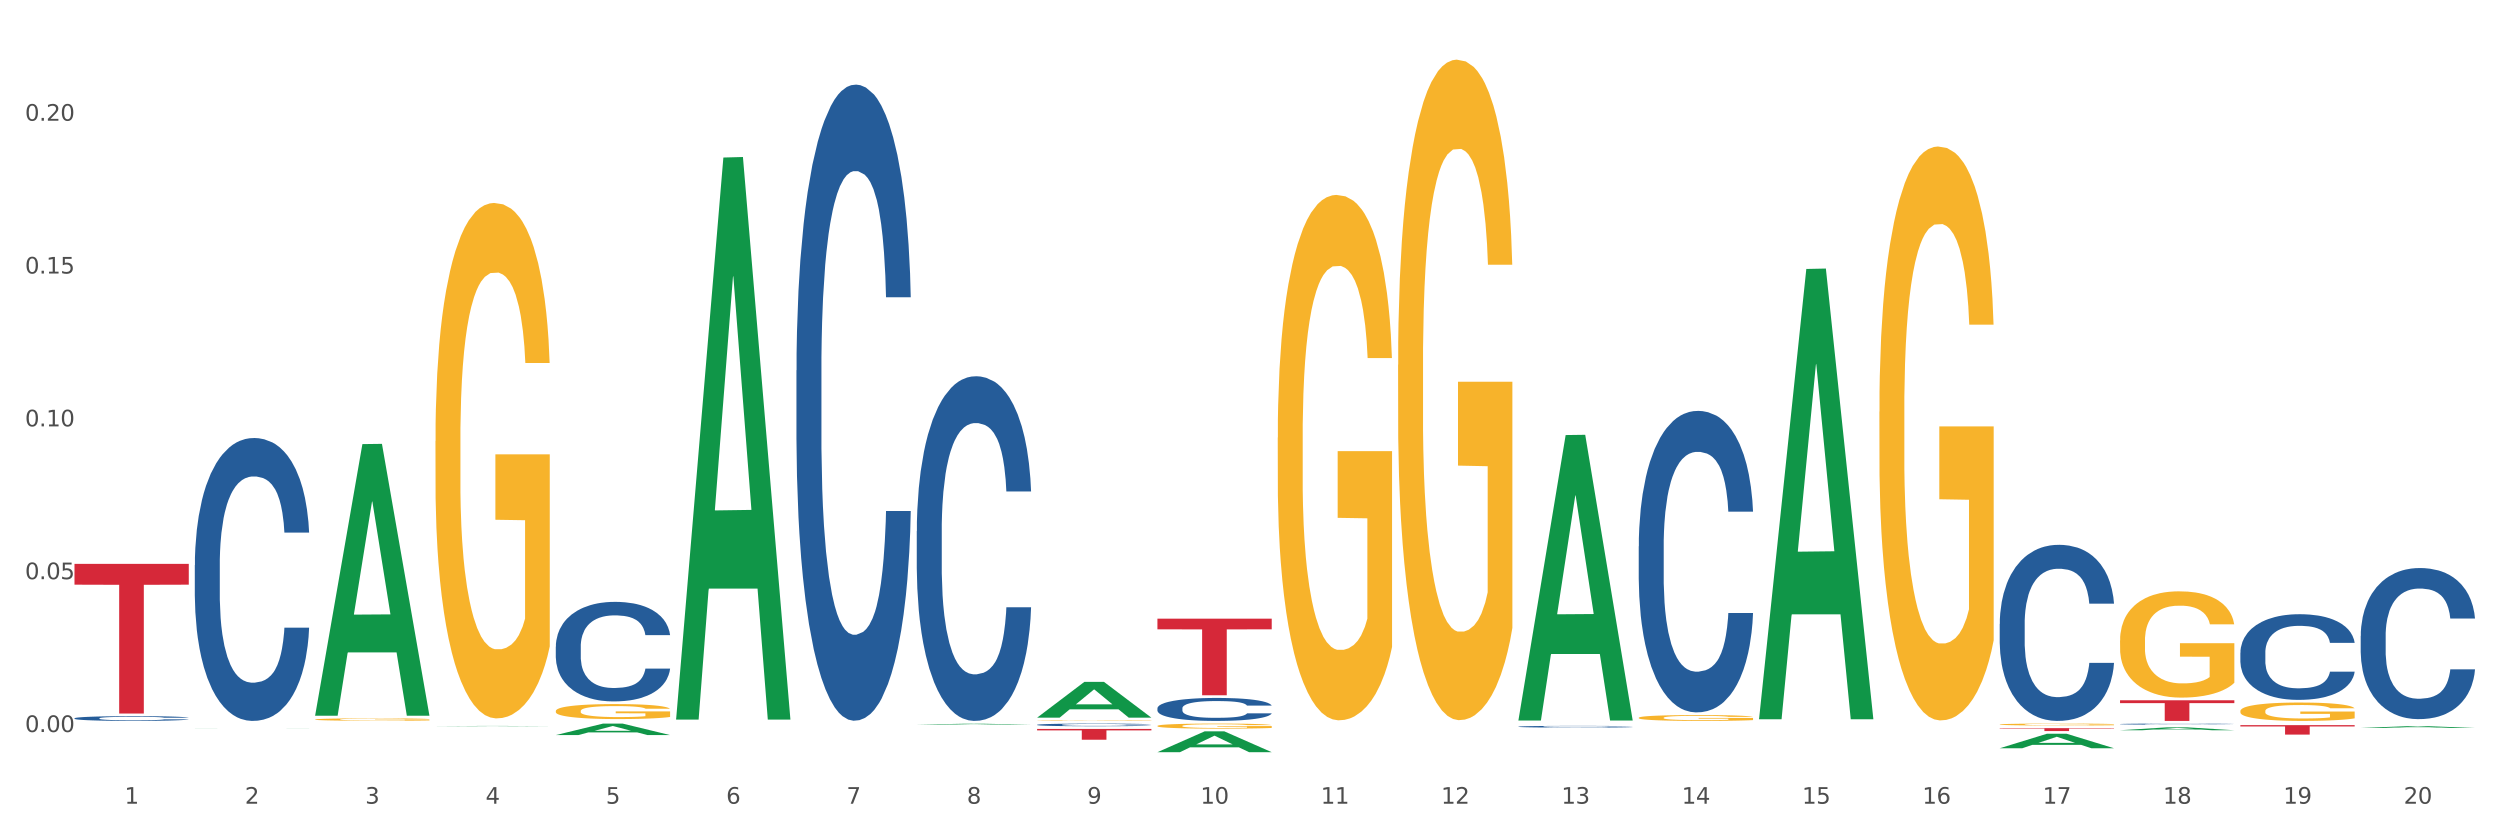 <?xml version="1.0" encoding="utf-8" standalone="no"?>
<!DOCTYPE svg PUBLIC "-//W3C//DTD SVG 1.1//EN"
  "http://www.w3.org/Graphics/SVG/1.1/DTD/svg11.dtd">
<svg xmlns:xlink="http://www.w3.org/1999/xlink" width="1080pt" height="360pt" viewBox="0 0 1080 360" xmlns="http://www.w3.org/2000/svg" version="1.1">
 <rect x="0" y="0" width="1080" height="360" fill="#333333" stroke="none"/>
 <defs>
  <style type="text/css">*{stroke-linejoin: round; stroke-linecap: butt}</style>
 </defs>
 <g id="figure_1">
  <g id="patch_1">
   <path d="M 0 360 
L 1080 360 
L 1080 0 
L 0 0 
z
" style="fill: #ffffff; stroke: #ffffff; stroke-linejoin: miter"/>
  </g>
  <g id="axes_1">
   <g id="matplotlib.axis_1">
    <g id="xtick_1">
     <g id="text_1">
      <!-- 1 -->
      <g style="fill: #4d4d4d" transform="translate(53.812 347.204) scale(0.096 -0.096)">
       <defs>
        <path id="DejaVuSans-31" d="M 794 531 
L 1825 531 
L 1825 4091 
L 703 3866 
L 703 4441 
L 1819 4666 
L 2450 4666 
L 2450 531 
L 3481 531 
L 3481 0 
L 794 0 
L 794 531 
z
" transform="scale(0.016)"/>
       </defs>
       <use xlink:href="#DejaVuSans-31"/>
      </g>
     </g>
    </g>
    <g id="xtick_2">
     <g id="text_2">
      <!-- 2 -->
      <g style="fill: #4d4d4d" transform="translate(105.793 347.204) scale(0.096 -0.096)">
       <defs>
        <path id="DejaVuSans-32" d="M 1228 531 
L 3431 531 
L 3431 0 
L 469 0 
L 469 531 
Q 828 903 1448 1529 
Q 2069 2156 2228 2338 
Q 2531 2678 2651 2914 
Q 2772 3150 2772 3378 
Q 2772 3750 2511 3984 
Q 2250 4219 1831 4219 
Q 1534 4219 1204 4116 
Q 875 4013 500 3803 
L 500 4441 
Q 881 4594 1212 4672 
Q 1544 4750 1819 4750 
Q 2544 4750 2975 4387 
Q 3406 4025 3406 3419 
Q 3406 3131 3298 2873 
Q 3191 2616 2906 2266 
Q 2828 2175 2409 1742 
Q 1991 1309 1228 531 
z
" transform="scale(0.016)"/>
       </defs>
       <use xlink:href="#DejaVuSans-32"/>
      </g>
     </g>
    </g>
    <g id="xtick_3">
     <g id="text_3">
      <!-- 3 -->
      <g style="fill: #4d4d4d" transform="translate(157.774 347.204) scale(0.096 -0.096)">
       <defs>
        <path id="DejaVuSans-33" d="M 2597 2516 
Q 3050 2419 3304 2112 
Q 3559 1806 3559 1356 
Q 3559 666 3084 287 
Q 2609 -91 1734 -91 
Q 1441 -91 1130 -33 
Q 819 25 488 141 
L 488 750 
Q 750 597 1062 519 
Q 1375 441 1716 441 
Q 2309 441 2620 675 
Q 2931 909 2931 1356 
Q 2931 1769 2642 2001 
Q 2353 2234 1838 2234 
L 1294 2234 
L 1294 2753 
L 1863 2753 
Q 2328 2753 2575 2939 
Q 2822 3125 2822 3475 
Q 2822 3834 2567 4026 
Q 2313 4219 1838 4219 
Q 1578 4219 1281 4162 
Q 984 4106 628 3988 
L 628 4550 
Q 988 4650 1302 4700 
Q 1616 4750 1894 4750 
Q 2613 4750 3031 4423 
Q 3450 4097 3450 3541 
Q 3450 3153 3228 2886 
Q 3006 2619 2597 2516 
z
" transform="scale(0.016)"/>
       </defs>
       <use xlink:href="#DejaVuSans-33"/>
      </g>
     </g>
    </g>
    <g id="xtick_4">
     <g id="text_4">
      <!-- 4 -->
      <g style="fill: #4d4d4d" transform="translate(209.756 347.204) scale(0.096 -0.096)">
       <defs>
        <path id="DejaVuSans-34" d="M 2419 4116 
L 825 1625 
L 2419 1625 
L 2419 4116 
z
M 2253 4666 
L 3047 4666 
L 3047 1625 
L 3713 1625 
L 3713 1100 
L 3047 1100 
L 3047 0 
L 2419 0 
L 2419 1100 
L 313 1100 
L 313 1709 
L 2253 4666 
z
" transform="scale(0.016)"/>
       </defs>
       <use xlink:href="#DejaVuSans-34"/>
      </g>
     </g>
    </g>
    <g id="xtick_5">
     <g id="text_5">
      <!-- 5 -->
      <g style="fill: #4d4d4d" transform="translate(261.737 347.204) scale(0.096 -0.096)">
       <defs>
        <path id="DejaVuSans-35" d="M 691 4666 
L 3169 4666 
L 3169 4134 
L 1269 4134 
L 1269 2991 
Q 1406 3038 1543 3061 
Q 1681 3084 1819 3084 
Q 2600 3084 3056 2656 
Q 3513 2228 3513 1497 
Q 3513 744 3044 326 
Q 2575 -91 1722 -91 
Q 1428 -91 1123 -41 
Q 819 9 494 109 
L 494 744 
Q 775 591 1075 516 
Q 1375 441 1709 441 
Q 2250 441 2565 725 
Q 2881 1009 2881 1497 
Q 2881 1984 2565 2268 
Q 2250 2553 1709 2553 
Q 1456 2553 1204 2497 
Q 953 2441 691 2322 
L 691 4666 
z
" transform="scale(0.016)"/>
       </defs>
       <use xlink:href="#DejaVuSans-35"/>
      </g>
     </g>
    </g>
    <g id="xtick_6">
     <g id="text_6">
      <!-- 6 -->
      <g style="fill: #4d4d4d" transform="translate(313.718 347.204) scale(0.096 -0.096)">
       <defs>
        <path id="DejaVuSans-36" d="M 2113 2584 
Q 1688 2584 1439 2293 
Q 1191 2003 1191 1497 
Q 1191 994 1439 701 
Q 1688 409 2113 409 
Q 2538 409 2786 701 
Q 3034 994 3034 1497 
Q 3034 2003 2786 2293 
Q 2538 2584 2113 2584 
z
M 3366 4563 
L 3366 3988 
Q 3128 4100 2886 4159 
Q 2644 4219 2406 4219 
Q 1781 4219 1451 3797 
Q 1122 3375 1075 2522 
Q 1259 2794 1537 2939 
Q 1816 3084 2150 3084 
Q 2853 3084 3261 2657 
Q 3669 2231 3669 1497 
Q 3669 778 3244 343 
Q 2819 -91 2113 -91 
Q 1303 -91 875 529 
Q 447 1150 447 2328 
Q 447 3434 972 4092 
Q 1497 4750 2381 4750 
Q 2619 4750 2861 4703 
Q 3103 4656 3366 4563 
z
" transform="scale(0.016)"/>
       </defs>
       <use xlink:href="#DejaVuSans-36"/>
      </g>
     </g>
    </g>
    <g id="xtick_7">
     <g id="text_7">
      <!-- 7 -->
      <g style="fill: #4d4d4d" transform="translate(365.699 347.204) scale(0.096 -0.096)">
       <defs>
        <path id="DejaVuSans-37" d="M 525 4666 
L 3525 4666 
L 3525 4397 
L 1831 0 
L 1172 0 
L 2766 4134 
L 525 4134 
L 525 4666 
z
" transform="scale(0.016)"/>
       </defs>
       <use xlink:href="#DejaVuSans-37"/>
      </g>
     </g>
    </g>
    <g id="xtick_8">
     <g id="text_8">
      <!-- 8 -->
      <g style="fill: #4d4d4d" transform="translate(417.68 347.204) scale(0.096 -0.096)">
       <defs>
        <path id="DejaVuSans-38" d="M 2034 2216 
Q 1584 2216 1326 1975 
Q 1069 1734 1069 1313 
Q 1069 891 1326 650 
Q 1584 409 2034 409 
Q 2484 409 2743 651 
Q 3003 894 3003 1313 
Q 3003 1734 2745 1975 
Q 2488 2216 2034 2216 
z
M 1403 2484 
Q 997 2584 770 2862 
Q 544 3141 544 3541 
Q 544 4100 942 4425 
Q 1341 4750 2034 4750 
Q 2731 4750 3128 4425 
Q 3525 4100 3525 3541 
Q 3525 3141 3298 2862 
Q 3072 2584 2669 2484 
Q 3125 2378 3379 2068 
Q 3634 1759 3634 1313 
Q 3634 634 3220 271 
Q 2806 -91 2034 -91 
Q 1263 -91 848 271 
Q 434 634 434 1313 
Q 434 1759 690 2068 
Q 947 2378 1403 2484 
z
M 1172 3481 
Q 1172 3119 1398 2916 
Q 1625 2713 2034 2713 
Q 2441 2713 2670 2916 
Q 2900 3119 2900 3481 
Q 2900 3844 2670 4047 
Q 2441 4250 2034 4250 
Q 1625 4250 1398 4047 
Q 1172 3844 1172 3481 
z
" transform="scale(0.016)"/>
       </defs>
       <use xlink:href="#DejaVuSans-38"/>
      </g>
     </g>
    </g>
    <g id="xtick_9">
     <g id="text_9">
      <!-- 9 -->
      <g style="fill: #4d4d4d" transform="translate(469.662 347.204) scale(0.096 -0.096)">
       <defs>
        <path id="DejaVuSans-39" d="M 703 97 
L 703 672 
Q 941 559 1184 500 
Q 1428 441 1663 441 
Q 2288 441 2617 861 
Q 2947 1281 2994 2138 
Q 2813 1869 2534 1725 
Q 2256 1581 1919 1581 
Q 1219 1581 811 2004 
Q 403 2428 403 3163 
Q 403 3881 828 4315 
Q 1253 4750 1959 4750 
Q 2769 4750 3195 4129 
Q 3622 3509 3622 2328 
Q 3622 1225 3098 567 
Q 2575 -91 1691 -91 
Q 1453 -91 1209 -44 
Q 966 3 703 97 
z
M 1959 2075 
Q 2384 2075 2632 2365 
Q 2881 2656 2881 3163 
Q 2881 3666 2632 3958 
Q 2384 4250 1959 4250 
Q 1534 4250 1286 3958 
Q 1038 3666 1038 3163 
Q 1038 2656 1286 2365 
Q 1534 2075 1959 2075 
z
" transform="scale(0.016)"/>
       </defs>
       <use xlink:href="#DejaVuSans-39"/>
      </g>
     </g>
    </g>
    <g id="xtick_10">
     <g id="text_10">
      <!-- 10 -->
      <g style="fill: #4d4d4d" transform="translate(518.589 347.204) scale(0.096 -0.096)">
       <defs>
        <path id="DejaVuSans-30" d="M 2034 4250 
Q 1547 4250 1301 3770 
Q 1056 3291 1056 2328 
Q 1056 1369 1301 889 
Q 1547 409 2034 409 
Q 2525 409 2770 889 
Q 3016 1369 3016 2328 
Q 3016 3291 2770 3770 
Q 2525 4250 2034 4250 
z
M 2034 4750 
Q 2819 4750 3233 4129 
Q 3647 3509 3647 2328 
Q 3647 1150 3233 529 
Q 2819 -91 2034 -91 
Q 1250 -91 836 529 
Q 422 1150 422 2328 
Q 422 3509 836 4129 
Q 1250 4750 2034 4750 
z
" transform="scale(0.016)"/>
       </defs>
       <use xlink:href="#DejaVuSans-31"/>
       <use xlink:href="#DejaVuSans-30" transform="translate(63.623 0)"/>
      </g>
     </g>
    </g>
    <g id="xtick_11">
     <g id="text_11">
      <!-- 11 -->
      <g style="fill: #4d4d4d" transform="translate(570.57 347.204) scale(0.096 -0.096)">
       <use xlink:href="#DejaVuSans-31"/>
       <use xlink:href="#DejaVuSans-31" transform="translate(63.623 0)"/>
      </g>
     </g>
    </g>
    <g id="xtick_12">
     <g id="text_12">
      <!-- 12 -->
      <g style="fill: #4d4d4d" transform="translate(622.551 347.204) scale(0.096 -0.096)">
       <use xlink:href="#DejaVuSans-31"/>
       <use xlink:href="#DejaVuSans-32" transform="translate(63.623 0)"/>
      </g>
     </g>
    </g>
    <g id="xtick_13">
     <g id="text_13">
      <!-- 13 -->
      <g style="fill: #4d4d4d" transform="translate(674.533 347.204) scale(0.096 -0.096)">
       <use xlink:href="#DejaVuSans-31"/>
       <use xlink:href="#DejaVuSans-33" transform="translate(63.623 0)"/>
      </g>
     </g>
    </g>
    <g id="xtick_14">
     <g id="text_14">
      <!-- 14 -->
      <g style="fill: #4d4d4d" transform="translate(726.514 347.204) scale(0.096 -0.096)">
       <use xlink:href="#DejaVuSans-31"/>
       <use xlink:href="#DejaVuSans-34" transform="translate(63.623 0)"/>
      </g>
     </g>
    </g>
    <g id="xtick_15">
     <g id="text_15">
      <!-- 15 -->
      <g style="fill: #4d4d4d" transform="translate(778.495 347.204) scale(0.096 -0.096)">
       <use xlink:href="#DejaVuSans-31"/>
       <use xlink:href="#DejaVuSans-35" transform="translate(63.623 0)"/>
      </g>
     </g>
    </g>
    <g id="xtick_16">
     <g id="text_16">
      <!-- 16 -->
      <g style="fill: #4d4d4d" transform="translate(830.476 347.204) scale(0.096 -0.096)">
       <use xlink:href="#DejaVuSans-31"/>
       <use xlink:href="#DejaVuSans-36" transform="translate(63.623 0)"/>
      </g>
     </g>
    </g>
    <g id="xtick_17">
     <g id="text_17">
      <!-- 17 -->
      <g style="fill: #4d4d4d" transform="translate(882.457 347.204) scale(0.096 -0.096)">
       <use xlink:href="#DejaVuSans-31"/>
       <use xlink:href="#DejaVuSans-37" transform="translate(63.623 0)"/>
      </g>
     </g>
    </g>
    <g id="xtick_18">
     <g id="text_18">
      <!-- 18 -->
      <g style="fill: #4d4d4d" transform="translate(934.439 347.204) scale(0.096 -0.096)">
       <use xlink:href="#DejaVuSans-31"/>
       <use xlink:href="#DejaVuSans-38" transform="translate(63.623 0)"/>
      </g>
     </g>
    </g>
    <g id="xtick_19">
     <g id="text_19">
      <!-- 19 -->
      <g style="fill: #4d4d4d" transform="translate(986.42 347.204) scale(0.096 -0.096)">
       <use xlink:href="#DejaVuSans-31"/>
       <use xlink:href="#DejaVuSans-39" transform="translate(63.623 0)"/>
      </g>
     </g>
    </g>
    <g id="xtick_20">
     <g id="text_20">
      <!-- 20 -->
      <g style="fill: #4d4d4d" transform="translate(1038.401 347.204) scale(0.096 -0.096)">
       <use xlink:href="#DejaVuSans-32"/>
       <use xlink:href="#DejaVuSans-30" transform="translate(63.623 0)"/>
      </g>
     </g>
    </g>
    <g id="xtick_21"/>
    <g id="xtick_22"/>
    <g id="xtick_23"/>
    <g id="xtick_24"/>
    <g id="xtick_25"/>
    <g id="xtick_26"/>
    <g id="xtick_27"/>
    <g id="xtick_28"/>
    <g id="xtick_29"/>
    <g id="xtick_30"/>
    <g id="xtick_31"/>
    <g id="xtick_32"/>
    <g id="xtick_33"/>
    <g id="xtick_34"/>
    <g id="xtick_35"/>
    <g id="xtick_36"/>
    <g id="xtick_37"/>
    <g id="xtick_38"/>
    <g id="xtick_39"/>
   </g>
   <g id="matplotlib.axis_2">
    <g id="ytick_1">
     <g id="text_21">
      <!-- 0.00 -->
      <g style="fill: #4d4d4d" transform="translate(10.8 316.234) scale(0.096 -0.096)">
       <defs>
        <path id="DejaVuSans-2e" d="M 684 794 
L 1344 794 
L 1344 0 
L 684 0 
L 684 794 
z
" transform="scale(0.016)"/>
       </defs>
       <use xlink:href="#DejaVuSans-30"/>
       <use xlink:href="#DejaVuSans-2e" transform="translate(63.623 0)"/>
       <use xlink:href="#DejaVuSans-30" transform="translate(95.41 0)"/>
       <use xlink:href="#DejaVuSans-30" transform="translate(159.033 0)"/>
      </g>
     </g>
    </g>
    <g id="ytick_2">
     <g id="text_22">
      <!-- 0.05 -->
      <g style="fill: #4d4d4d" transform="translate(10.8 250.214) scale(0.096 -0.096)">
       <use xlink:href="#DejaVuSans-30"/>
       <use xlink:href="#DejaVuSans-2e" transform="translate(63.623 0)"/>
       <use xlink:href="#DejaVuSans-30" transform="translate(95.41 0)"/>
       <use xlink:href="#DejaVuSans-35" transform="translate(159.033 0)"/>
      </g>
     </g>
    </g>
    <g id="ytick_3">
     <g id="text_23">
      <!-- 0.10 -->
      <g style="fill: #4d4d4d" transform="translate(10.8 184.193) scale(0.096 -0.096)">
       <use xlink:href="#DejaVuSans-30"/>
       <use xlink:href="#DejaVuSans-2e" transform="translate(63.623 0)"/>
       <use xlink:href="#DejaVuSans-31" transform="translate(95.41 0)"/>
       <use xlink:href="#DejaVuSans-30" transform="translate(159.033 0)"/>
      </g>
     </g>
    </g>
    <g id="ytick_4">
     <g id="text_24">
      <!-- 0.15 -->
      <g style="fill: #4d4d4d" transform="translate(10.8 118.173) scale(0.096 -0.096)">
       <use xlink:href="#DejaVuSans-30"/>
       <use xlink:href="#DejaVuSans-2e" transform="translate(63.623 0)"/>
       <use xlink:href="#DejaVuSans-31" transform="translate(95.41 0)"/>
       <use xlink:href="#DejaVuSans-35" transform="translate(159.033 0)"/>
      </g>
     </g>
    </g>
    <g id="ytick_5">
     <g id="text_25">
      <!-- 0.20 -->
      <g style="fill: #4d4d4d" transform="translate(10.8 52.152) scale(0.096 -0.096)">
       <use xlink:href="#DejaVuSans-30"/>
       <use xlink:href="#DejaVuSans-2e" transform="translate(63.623 0)"/>
       <use xlink:href="#DejaVuSans-32" transform="translate(95.41 0)"/>
       <use xlink:href="#DejaVuSans-30" transform="translate(159.033 0)"/>
      </g>
     </g>
    </g>
    <g id="ytick_6"/>
    <g id="ytick_7"/>
    <g id="ytick_8"/>
    <g id="ytick_9"/>
    <g id="ytick_10"/>
   </g>
   <g id="PolyCollection_1">
    <path d="M 84.156 314.712 
L 84.207 314.712 
L 104.571 314.701 
L 113.022 314.701 
L 133.538 314.712 
L 123.764 314.712 
L 119.335 314.71 
L 98.309 314.71 
L 98.156 314.71 
L 93.88 314.712 
L 84.156 314.712 
L 84.156 314.712 
L 100.956 314.708 
L 116.687 314.708 
L 108.898 314.704 
L 108.796 314.704 
L 108.695 314.704 
L 100.905 314.708 
L 100.956 314.708 
L 84.156 314.712 
z
" clip-path="url(#p1cd97c7cdf)" style="fill: #109648"/>
    <path d="M 915.855 312.796 
L 915.914 312.795 
L 915.914 312.784 
L 916.089 312.767 
L 916.731 312.738 
L 917.548 312.715 
L 918.949 312.689 
L 919.708 312.678 
L 920.7 312.665 
L 922.743 312.645 
L 925.078 312.628 
L 926.713 312.619 
L 927.938 312.613 
L 930.682 312.603 
L 932.258 312.598 
L 933.892 312.594 
L 935.293 312.592 
L 937.628 312.589 
L 939.496 312.587 
L 941.656 312.587 
L 943.465 312.587 
L 945.858 312.589 
L 949.361 312.594 
L 950.703 312.597 
L 952.513 312.602 
L 954.381 312.609 
L 955.898 312.616 
L 957.649 312.625 
L 959.459 312.638 
L 961.21 312.654 
L 962.436 312.669 
L 963.428 312.685 
L 964.304 312.704 
L 964.946 312.725 
L 965.238 312.742 
L 954.556 312.742 
L 954.264 312.727 
L 953.68 312.71 
L 953.096 312.698 
L 952.454 312.689 
L 951.462 312.678 
L 950.586 312.671 
L 949.127 312.663 
L 947.785 312.658 
L 946.676 312.655 
L 945.333 312.653 
L 942.473 312.65 
L 940.43 312.65 
L 939.146 312.651 
L 937.57 312.653 
L 936.227 312.656 
L 934.651 312.661 
L 933.425 312.667 
L 932.199 312.674 
L 931.499 312.679 
L 930.448 312.688 
L 929.748 312.696 
L 928.814 312.709 
L 928.289 312.719 
L 927.355 312.743 
L 926.946 312.761 
L 926.771 312.773 
L 926.654 312.787 
L 926.654 312.853 
L 927.004 312.883 
L 927.296 312.895 
L 927.763 312.91 
L 928.639 312.928 
L 929.923 312.947 
L 931.265 312.96 
L 932.375 312.968 
L 933.425 312.974 
L 934.476 312.979 
L 935.76 312.983 
L 936.811 312.985 
L 938.387 312.988 
L 940.255 312.989 
L 941.714 312.989 
L 944.691 312.987 
L 946.033 312.985 
L 947.318 312.982 
L 948.719 312.977 
L 949.828 312.972 
L 950.47 312.968 
L 951.52 312.96 
L 952.338 312.952 
L 953.038 312.942 
L 953.505 312.934 
L 954.03 312.921 
L 954.439 312.906 
L 954.556 312.899 
L 965.238 312.899 
L 965.004 312.914 
L 964.596 312.929 
L 963.778 312.949 
L 963.136 312.96 
L 962.144 312.974 
L 961.093 312.986 
L 959.634 312.999 
L 958.291 313.009 
L 956.89 313.018 
L 955.373 313.025 
L 952.629 313.036 
L 951.637 313.039 
L 949.536 313.044 
L 947.901 313.047 
L 945.508 313.05 
L 943.056 313.052 
L 940.488 313.052 
L 938.212 313.051 
L 935.702 313.049 
L 934.126 313.046 
L 932.375 313.042 
L 930.332 313.036 
L 928.405 313.029 
L 926.596 313.021 
L 924.903 313.011 
L 923.327 313 
L 921.284 312.982 
L 919.766 312.964 
L 918.657 312.947 
L 917.898 312.933 
L 917.14 312.915 
L 916.731 312.903 
L 916.089 312.873 
L 915.855 312.846 
L 915.855 312.796 
z
" clip-path="url(#p1cd97c7cdf)" style="fill: #255c99"/>
    <path d="M 863.874 269.544 
L 863.933 269.474 
L 863.933 267.529 
L 864.108 264.889 
L 864.75 260.025 
L 865.567 256.343 
L 866.968 252.035 
L 867.727 250.229 
L 868.719 248.214 
L 870.762 244.949 
L 873.097 242.169 
L 874.731 240.641 
L 875.957 239.668 
L 878.701 237.931 
L 880.277 237.167 
L 881.911 236.542 
L 883.312 236.125 
L 885.647 235.638 
L 887.515 235.43 
L 889.674 235.36 
L 891.484 235.43 
L 893.877 235.708 
L 897.379 236.542 
L 898.722 237.028 
L 900.531 237.862 
L 902.399 238.973 
L 903.917 240.085 
L 905.668 241.683 
L 907.478 243.767 
L 909.229 246.408 
L 910.455 248.839 
L 911.447 251.41 
L 912.322 254.537 
L 912.965 257.941 
L 913.256 260.79 
L 902.574 260.79 
L 902.283 258.219 
L 901.699 255.44 
L 901.115 253.564 
L 900.473 252.035 
L 899.481 250.298 
L 898.605 249.187 
L 897.146 247.867 
L 895.803 247.033 
L 894.694 246.547 
L 893.352 246.13 
L 890.492 245.713 
L 888.449 245.713 
L 887.164 245.852 
L 885.588 246.199 
L 884.246 246.685 
L 882.67 247.519 
L 881.444 248.422 
L 880.218 249.604 
L 879.518 250.437 
L 878.467 251.966 
L 877.767 253.216 
L 876.833 255.37 
L 876.307 256.899 
L 875.373 260.859 
L 874.965 263.777 
L 874.79 265.792 
L 874.673 268.015 
L 874.673 278.854 
L 875.023 283.718 
L 875.315 285.802 
L 875.782 288.164 
L 876.658 291.221 
L 877.942 294.209 
L 879.284 296.363 
L 880.393 297.683 
L 881.444 298.655 
L 882.495 299.42 
L 883.779 300.115 
L 884.83 300.531 
L 886.406 300.948 
L 888.273 301.157 
L 889.733 301.157 
L 892.71 300.809 
L 894.052 300.462 
L 895.336 299.976 
L 896.737 299.211 
L 897.846 298.378 
L 898.488 297.752 
L 899.539 296.432 
L 900.356 295.043 
L 901.057 293.445 
L 901.524 292.055 
L 902.049 289.971 
L 902.458 287.608 
L 902.574 286.358 
L 913.256 286.358 
L 913.023 288.859 
L 912.614 291.291 
L 911.797 294.556 
L 911.155 296.432 
L 910.163 298.725 
L 909.112 300.67 
L 907.653 302.824 
L 906.31 304.422 
L 904.909 305.812 
L 903.392 307.062 
L 900.648 308.799 
L 899.656 309.286 
L 897.555 310.119 
L 895.92 310.606 
L 893.527 311.092 
L 891.075 311.37 
L 888.507 311.44 
L 886.23 311.301 
L 883.72 310.884 
L 882.144 310.467 
L 880.393 309.842 
L 878.35 308.869 
L 876.424 307.688 
L 874.615 306.298 
L 872.922 304.7 
L 871.346 302.894 
L 869.303 299.906 
L 867.785 296.988 
L 866.676 294.278 
L 865.917 291.986 
L 865.158 289.067 
L 864.75 287.053 
L 864.108 282.189 
L 863.874 277.673 
L 863.874 269.544 
z
" clip-path="url(#p1cd97c7cdf)" style="fill: #255c99"/>
    <path d="M 707.931 236.028 
L 707.989 235.909 
L 707.989 232.579 
L 708.164 228.058 
L 708.806 219.731 
L 709.623 213.427 
L 711.024 206.051 
L 711.783 202.958 
L 712.775 199.509 
L 714.818 193.918 
L 717.153 189.159 
L 718.788 186.542 
L 720.014 184.877 
L 722.757 181.903 
L 724.333 180.595 
L 725.967 179.524 
L 727.368 178.81 
L 729.703 177.977 
L 731.571 177.621 
L 733.731 177.502 
L 735.54 177.621 
L 737.934 178.096 
L 741.436 179.524 
L 742.778 180.357 
L 744.588 181.784 
L 746.456 183.687 
L 747.973 185.591 
L 749.725 188.327 
L 751.534 191.895 
L 753.285 196.416 
L 754.511 200.579 
L 755.503 204.981 
L 756.379 210.334 
L 757.021 216.163 
L 757.313 221.04 
L 746.631 221.04 
L 746.339 216.638 
L 745.755 211.88 
L 745.172 208.668 
L 744.529 206.051 
L 743.537 203.077 
L 742.662 201.174 
L 741.202 198.914 
L 739.86 197.486 
L 738.751 196.654 
L 737.408 195.94 
L 734.548 195.226 
L 732.505 195.226 
L 731.221 195.464 
L 729.645 196.059 
L 728.302 196.892 
L 726.726 198.319 
L 725.5 199.866 
L 724.275 201.888 
L 723.574 203.315 
L 722.523 205.932 
L 721.823 208.074 
L 720.889 211.761 
L 720.364 214.378 
L 719.43 221.159 
L 719.021 226.155 
L 718.846 229.605 
L 718.729 233.411 
L 718.729 251.969 
L 719.08 260.296 
L 719.371 263.864 
L 719.838 267.909 
L 720.714 273.143 
L 721.998 278.258 
L 723.341 281.946 
L 724.45 284.206 
L 725.5 285.871 
L 726.551 287.18 
L 727.835 288.37 
L 728.886 289.083 
L 730.462 289.797 
L 732.33 290.154 
L 733.789 290.154 
L 736.766 289.559 
L 738.109 288.964 
L 739.393 288.132 
L 740.794 286.823 
L 741.903 285.396 
L 742.545 284.325 
L 743.596 282.065 
L 744.413 279.686 
L 745.113 276.95 
L 745.58 274.571 
L 746.105 271.002 
L 746.514 266.957 
L 746.631 264.816 
L 757.313 264.816 
L 757.079 269.098 
L 756.671 273.262 
L 755.853 278.853 
L 755.211 282.065 
L 754.219 285.99 
L 753.168 289.321 
L 751.709 293.009 
L 750.367 295.745 
L 748.966 298.124 
L 747.448 300.265 
L 744.705 303.239 
L 743.712 304.072 
L 741.611 305.499 
L 739.976 306.332 
L 737.583 307.165 
L 735.132 307.641 
L 732.563 307.76 
L 730.287 307.522 
L 727.777 306.808 
L 726.201 306.094 
L 724.45 305.023 
L 722.407 303.358 
L 720.48 301.336 
L 718.671 298.957 
L 716.978 296.221 
L 715.402 293.128 
L 713.359 288.013 
L 711.842 283.016 
L 710.732 278.377 
L 709.974 274.452 
L 709.215 269.455 
L 708.806 266.006 
L 708.164 257.679 
L 707.931 249.946 
L 707.931 236.028 
z
" clip-path="url(#p1cd97c7cdf)" style="fill: #255c99"/>
    <path d="M 500.006 305.972 
L 500.064 305.963 
L 500.064 305.709 
L 500.239 305.365 
L 500.881 304.73 
L 501.699 304.25 
L 503.1 303.687 
L 503.858 303.452 
L 504.851 303.189 
L 506.894 302.763 
L 509.228 302.4 
L 510.863 302.2 
L 512.089 302.074 
L 514.832 301.847 
L 516.408 301.747 
L 518.043 301.666 
L 519.443 301.611 
L 521.778 301.548 
L 523.646 301.52 
L 525.806 301.511 
L 527.615 301.52 
L 530.009 301.557 
L 533.511 301.666 
L 534.854 301.729 
L 536.663 301.838 
L 538.531 301.983 
L 540.049 302.128 
L 541.8 302.336 
L 543.609 302.608 
L 545.36 302.953 
L 546.586 303.27 
L 547.578 303.606 
L 548.454 304.014 
L 549.096 304.458 
L 549.388 304.83 
L 538.706 304.83 
L 538.414 304.494 
L 537.83 304.132 
L 537.247 303.887 
L 536.605 303.687 
L 535.612 303.461 
L 534.737 303.316 
L 533.277 303.143 
L 531.935 303.035 
L 530.826 302.971 
L 529.483 302.917 
L 526.623 302.862 
L 524.58 302.862 
L 523.296 302.88 
L 521.72 302.926 
L 520.377 302.989 
L 518.801 303.098 
L 517.576 303.216 
L 516.35 303.37 
L 515.649 303.479 
L 514.599 303.678 
L 513.898 303.842 
L 512.964 304.123 
L 512.439 304.322 
L 511.505 304.839 
L 511.096 305.22 
L 510.921 305.483 
L 510.805 305.773 
L 510.805 307.187 
L 511.155 307.822 
L 511.447 308.094 
L 511.914 308.402 
L 512.789 308.801 
L 514.073 309.191 
L 515.416 309.472 
L 516.525 309.644 
L 517.576 309.771 
L 518.626 309.871 
L 519.91 309.962 
L 520.961 310.016 
L 522.537 310.07 
L 524.405 310.098 
L 525.864 310.098 
L 528.841 310.052 
L 530.184 310.007 
L 531.468 309.943 
L 532.869 309.844 
L 533.978 309.735 
L 534.62 309.653 
L 535.671 309.481 
L 536.488 309.3 
L 537.188 309.091 
L 537.655 308.91 
L 538.181 308.638 
L 538.589 308.33 
L 538.706 308.166 
L 549.388 308.166 
L 549.154 308.493 
L 548.746 308.81 
L 547.929 309.236 
L 547.287 309.481 
L 546.294 309.78 
L 545.244 310.034 
L 543.784 310.315 
L 542.442 310.524 
L 541.041 310.705 
L 539.523 310.868 
L 536.78 311.095 
L 535.787 311.158 
L 533.686 311.267 
L 532.052 311.331 
L 529.658 311.394 
L 527.207 311.43 
L 524.639 311.44 
L 522.362 311.421 
L 519.852 311.367 
L 518.276 311.313 
L 516.525 311.231 
L 514.482 311.104 
L 512.556 310.95 
L 510.746 310.769 
L 509.053 310.56 
L 507.477 310.324 
L 505.434 309.934 
L 503.917 309.554 
L 502.808 309.2 
L 502.049 308.901 
L 501.29 308.52 
L 500.881 308.257 
L 500.239 307.622 
L 500.006 307.033 
L 500.006 305.972 
z
" clip-path="url(#p1cd97c7cdf)" style="fill: #255c99"/>
    <path d="M 448.025 313.105 
L 448.083 313.104 
L 448.083 313.074 
L 448.258 313.034 
L 448.9 312.96 
L 449.717 312.905 
L 451.118 312.839 
L 451.877 312.812 
L 452.869 312.782 
L 454.912 312.732 
L 457.247 312.69 
L 458.882 312.667 
L 460.107 312.652 
L 462.851 312.626 
L 464.427 312.614 
L 466.061 312.605 
L 467.462 312.598 
L 469.797 312.591 
L 471.665 312.588 
L 473.825 312.587 
L 475.634 312.588 
L 478.027 312.592 
L 481.53 312.605 
L 482.872 312.612 
L 484.682 312.625 
L 486.55 312.642 
L 488.067 312.658 
L 489.818 312.683 
L 491.628 312.714 
L 493.379 312.754 
L 494.605 312.791 
L 495.597 312.83 
L 496.473 312.877 
L 497.115 312.929 
L 497.407 312.972 
L 486.725 312.972 
L 486.433 312.933 
L 485.849 312.891 
L 485.266 312.863 
L 484.623 312.839 
L 483.631 312.813 
L 482.756 312.796 
L 481.296 312.776 
L 479.954 312.764 
L 478.845 312.756 
L 477.502 312.75 
L 474.642 312.744 
L 472.599 312.744 
L 471.315 312.746 
L 469.739 312.751 
L 468.396 312.758 
L 466.82 312.771 
L 465.594 312.785 
L 464.369 312.803 
L 463.668 312.815 
L 462.617 312.838 
L 461.917 312.857 
L 460.983 312.89 
L 460.458 312.913 
L 459.524 312.973 
L 459.115 313.017 
L 458.94 313.048 
L 458.823 313.081 
L 458.823 313.246 
L 459.174 313.319 
L 459.465 313.351 
L 459.932 313.387 
L 460.808 313.433 
L 462.092 313.478 
L 463.435 313.511 
L 464.544 313.531 
L 465.594 313.546 
L 466.645 313.557 
L 467.929 313.568 
L 468.98 313.574 
L 470.556 313.58 
L 472.424 313.583 
L 473.883 313.583 
L 476.86 313.578 
L 478.203 313.573 
L 479.487 313.566 
L 480.888 313.554 
L 481.997 313.541 
L 482.639 313.532 
L 483.69 313.512 
L 484.507 313.491 
L 485.207 313.467 
L 485.674 313.446 
L 486.199 313.414 
L 486.608 313.378 
L 486.725 313.359 
L 497.407 313.359 
L 497.173 313.397 
L 496.765 313.434 
L 495.947 313.483 
L 495.305 313.512 
L 494.313 313.547 
L 493.262 313.576 
L 491.803 313.609 
L 490.461 313.633 
L 489.06 313.654 
L 487.542 313.673 
L 484.799 313.699 
L 483.806 313.707 
L 481.705 313.719 
L 480.07 313.727 
L 477.677 313.734 
L 475.226 313.738 
L 472.657 313.739 
L 470.381 313.737 
L 467.871 313.731 
L 466.295 313.724 
L 464.544 313.715 
L 462.501 313.7 
L 460.574 313.682 
L 458.765 313.661 
L 457.072 313.637 
L 455.496 313.61 
L 453.453 313.564 
L 451.936 313.52 
L 450.826 313.479 
L 450.068 313.445 
L 449.309 313.4 
L 448.9 313.37 
L 448.258 313.296 
L 448.025 313.228 
L 448.025 313.105 
z
" clip-path="url(#p1cd97c7cdf)" style="fill: #255c99"/>
    <path d="M 396.043 229.44 
L 396.102 229.304 
L 396.102 225.496 
L 396.277 220.329 
L 396.919 210.81 
L 397.736 203.603 
L 399.137 195.171 
L 399.896 191.636 
L 400.888 187.692 
L 402.931 181.301 
L 405.266 175.861 
L 406.9 172.87 
L 408.126 170.966 
L 410.87 167.566 
L 412.446 166.07 
L 414.08 164.846 
L 415.481 164.031 
L 417.816 163.079 
L 419.684 162.671 
L 421.844 162.535 
L 423.653 162.671 
L 426.046 163.215 
L 429.549 164.846 
L 430.891 165.798 
L 432.701 167.43 
L 434.568 169.606 
L 436.086 171.782 
L 437.837 174.909 
L 439.647 178.989 
L 441.398 184.157 
L 442.624 188.916 
L 443.616 193.948 
L 444.492 200.067 
L 445.134 206.73 
L 445.426 212.306 
L 434.744 212.306 
L 434.452 207.274 
L 433.868 201.835 
L 433.284 198.163 
L 432.642 195.171 
L 431.65 191.772 
L 430.774 189.596 
L 429.315 187.012 
L 427.973 185.38 
L 426.863 184.428 
L 425.521 183.613 
L 422.661 182.797 
L 420.618 182.797 
L 419.334 183.069 
L 417.758 183.749 
L 416.415 184.7 
L 414.839 186.332 
L 413.613 188.1 
L 412.387 190.412 
L 411.687 192.044 
L 410.636 195.035 
L 409.936 197.483 
L 409.002 201.699 
L 408.477 204.69 
L 407.543 212.442 
L 407.134 218.153 
L 406.959 222.097 
L 406.842 226.448 
L 406.842 247.662 
L 407.192 257.181 
L 407.484 261.261 
L 407.951 265.884 
L 408.827 271.868 
L 410.111 277.715 
L 411.453 281.931 
L 412.563 284.514 
L 413.613 286.418 
L 414.664 287.914 
L 415.948 289.274 
L 416.999 290.09 
L 418.575 290.906 
L 420.443 291.314 
L 421.902 291.314 
L 424.879 290.634 
L 426.221 289.954 
L 427.506 289.002 
L 428.906 287.506 
L 430.016 285.874 
L 430.658 284.65 
L 431.708 282.067 
L 432.526 279.347 
L 433.226 276.219 
L 433.693 273.499 
L 434.218 269.42 
L 434.627 264.796 
L 434.744 262.349 
L 445.426 262.349 
L 445.192 267.244 
L 444.783 272.004 
L 443.966 278.395 
L 443.324 282.067 
L 442.332 286.554 
L 441.281 290.362 
L 439.822 294.577 
L 438.479 297.705 
L 437.078 300.425 
L 435.561 302.872 
L 432.817 306.272 
L 431.825 307.224 
L 429.724 308.856 
L 428.089 309.808 
L 425.696 310.76 
L 423.244 311.304 
L 420.676 311.44 
L 418.4 311.168 
L 415.89 310.352 
L 414.314 309.536 
L 412.563 308.312 
L 410.52 306.408 
L 408.593 304.096 
L 406.784 301.377 
L 405.091 298.249 
L 403.515 294.713 
L 401.472 288.866 
L 399.954 283.154 
L 398.845 277.851 
L 398.086 273.363 
L 397.328 267.652 
L 396.919 263.708 
L 396.277 254.189 
L 396.043 245.35 
L 396.043 229.44 
z
" clip-path="url(#p1cd97c7cdf)" style="fill: #255c99"/>
    <path d="M 344.062 160.027 
L 344.121 159.776 
L 344.121 152.749 
L 344.296 143.213 
L 344.938 125.645 
L 345.755 112.344 
L 347.156 96.784 
L 347.915 90.258 
L 348.907 82.98 
L 350.95 71.185 
L 353.285 61.146 
L 354.919 55.625 
L 356.145 52.111 
L 358.889 45.837 
L 360.465 43.076 
L 362.099 40.818 
L 363.5 39.312 
L 365.835 37.555 
L 367.703 36.802 
L 369.862 36.551 
L 371.672 36.802 
L 374.065 37.806 
L 377.567 40.818 
L 378.91 42.574 
L 380.719 45.586 
L 382.587 49.602 
L 384.105 53.617 
L 385.856 59.389 
L 387.666 66.918 
L 389.417 76.455 
L 390.643 85.239 
L 391.635 94.525 
L 392.51 105.818 
L 393.153 118.116 
L 393.444 128.405 
L 382.762 128.405 
L 382.471 119.12 
L 381.887 109.081 
L 381.303 102.305 
L 380.661 96.784 
L 379.669 90.509 
L 378.793 86.494 
L 377.334 81.725 
L 375.991 78.714 
L 374.882 76.957 
L 373.54 75.451 
L 370.68 73.945 
L 368.637 73.945 
L 367.352 74.447 
L 365.776 75.702 
L 364.434 77.459 
L 362.858 80.471 
L 361.632 83.733 
L 360.406 88 
L 359.706 91.011 
L 358.655 96.533 
L 357.955 101.05 
L 357.021 108.83 
L 356.495 114.351 
L 355.561 128.656 
L 355.153 139.197 
L 354.978 146.475 
L 354.861 154.506 
L 354.861 193.657 
L 355.211 211.225 
L 355.503 218.754 
L 355.97 227.287 
L 356.846 238.329 
L 358.13 249.121 
L 359.472 256.901 
L 360.581 261.669 
L 361.632 265.183 
L 362.683 267.944 
L 363.967 270.453 
L 365.018 271.959 
L 366.594 273.465 
L 368.461 274.218 
L 369.921 274.218 
L 372.898 272.963 
L 374.24 271.708 
L 375.524 269.951 
L 376.925 267.191 
L 378.034 264.179 
L 378.676 261.92 
L 379.727 257.152 
L 380.544 252.133 
L 381.245 246.36 
L 381.712 241.341 
L 382.237 233.812 
L 382.646 225.279 
L 382.762 220.762 
L 393.444 220.762 
L 393.211 229.796 
L 392.802 238.58 
L 391.985 250.376 
L 391.343 257.152 
L 390.351 265.434 
L 389.3 272.461 
L 387.841 280.241 
L 386.498 286.013 
L 385.097 291.033 
L 383.58 295.55 
L 380.836 301.824 
L 379.844 303.581 
L 377.742 306.593 
L 376.108 308.349 
L 373.715 310.106 
L 371.263 311.11 
L 368.695 311.361 
L 366.418 310.859 
L 363.908 309.353 
L 362.332 307.847 
L 360.581 305.589 
L 358.538 302.075 
L 356.612 297.809 
L 354.803 292.789 
L 353.11 287.017 
L 351.534 280.492 
L 349.491 269.7 
L 347.973 259.16 
L 346.864 249.372 
L 346.105 241.09 
L 345.346 230.549 
L 344.938 223.271 
L 344.296 205.704 
L 344.062 189.391 
L 344.062 160.027 
z
" clip-path="url(#p1cd97c7cdf)" style="fill: #255c99"/>
    <path d="M 240.1 279.33 
L 240.158 279.291 
L 240.158 278.191 
L 240.333 276.699 
L 240.975 273.949 
L 241.793 271.867 
L 243.193 269.432 
L 243.952 268.411 
L 244.945 267.272 
L 246.988 265.425 
L 249.322 263.854 
L 250.957 262.99 
L 252.183 262.44 
L 254.926 261.458 
L 256.502 261.026 
L 258.137 260.672 
L 259.537 260.437 
L 261.872 260.162 
L 263.74 260.044 
L 265.9 260.005 
L 267.709 260.044 
L 270.103 260.201 
L 273.605 260.672 
L 274.947 260.947 
L 276.757 261.419 
L 278.625 262.047 
L 280.143 262.676 
L 281.894 263.579 
L 283.703 264.758 
L 285.454 266.25 
L 286.68 267.625 
L 287.672 269.078 
L 288.548 270.846 
L 289.19 272.771 
L 289.482 274.381 
L 278.8 274.381 
L 278.508 272.928 
L 277.924 271.357 
L 277.341 270.296 
L 276.699 269.432 
L 275.706 268.45 
L 274.831 267.821 
L 273.371 267.075 
L 272.029 266.604 
L 270.92 266.329 
L 269.577 266.093 
L 266.717 265.857 
L 264.674 265.857 
L 263.39 265.936 
L 261.814 266.132 
L 260.471 266.407 
L 258.895 266.879 
L 257.67 267.389 
L 256.444 268.057 
L 255.743 268.528 
L 254.693 269.393 
L 253.992 270.1 
L 253.058 271.317 
L 252.533 272.181 
L 251.599 274.42 
L 251.19 276.07 
L 251.015 277.209 
L 250.899 278.466 
L 250.899 284.594 
L 251.249 287.344 
L 251.541 288.522 
L 252.008 289.857 
L 252.883 291.586 
L 254.167 293.275 
L 255.51 294.493 
L 256.619 295.239 
L 257.67 295.789 
L 258.72 296.221 
L 260.004 296.614 
L 261.055 296.849 
L 262.631 297.085 
L 264.499 297.203 
L 265.958 297.203 
L 268.935 297.006 
L 270.278 296.81 
L 271.562 296.535 
L 272.963 296.103 
L 274.072 295.632 
L 274.714 295.278 
L 275.765 294.532 
L 276.582 293.746 
L 277.282 292.843 
L 277.749 292.057 
L 278.275 290.879 
L 278.683 289.543 
L 278.8 288.836 
L 289.482 288.836 
L 289.248 290.25 
L 288.84 291.625 
L 288.023 293.471 
L 287.381 294.532 
L 286.388 295.828 
L 285.338 296.928 
L 283.878 298.146 
L 282.536 299.049 
L 281.135 299.835 
L 279.617 300.542 
L 276.874 301.524 
L 275.881 301.799 
L 273.78 302.27 
L 272.146 302.545 
L 269.752 302.82 
L 267.301 302.977 
L 264.733 303.016 
L 262.456 302.938 
L 259.946 302.702 
L 258.37 302.466 
L 256.619 302.113 
L 254.576 301.563 
L 252.65 300.895 
L 250.84 300.11 
L 249.147 299.206 
L 247.571 298.185 
L 245.528 296.496 
L 244.011 294.846 
L 242.902 293.314 
L 242.143 292.018 
L 241.384 290.368 
L 240.975 289.229 
L 240.333 286.479 
L 240.1 283.926 
L 240.1 279.33 
z
" clip-path="url(#p1cd97c7cdf)" style="fill: #255c99"/>
    <path d="M 84.156 244.134 
L 84.215 244.022 
L 84.215 240.897 
L 84.39 236.656 
L 85.032 228.843 
L 85.849 222.927 
L 87.25 216.006 
L 88.009 213.104 
L 89.001 209.868 
L 91.044 204.621 
L 93.379 200.157 
L 95.013 197.701 
L 96.239 196.139 
L 98.983 193.348 
L 100.559 192.12 
L 102.193 191.116 
L 103.594 190.446 
L 105.929 189.665 
L 107.797 189.33 
L 109.956 189.218 
L 111.766 189.33 
L 114.159 189.776 
L 117.661 191.116 
L 119.004 191.897 
L 120.813 193.236 
L 122.681 195.022 
L 124.199 196.808 
L 125.95 199.375 
L 127.76 202.724 
L 129.511 206.965 
L 130.737 210.872 
L 131.729 215.002 
L 132.604 220.025 
L 133.246 225.494 
L 133.538 230.07 
L 122.856 230.07 
L 122.565 225.94 
L 121.981 221.476 
L 121.397 218.462 
L 120.755 216.006 
L 119.763 213.216 
L 118.887 211.43 
L 117.428 209.309 
L 116.085 207.97 
L 114.976 207.189 
L 113.634 206.519 
L 110.774 205.849 
L 108.731 205.849 
L 107.446 206.073 
L 105.87 206.631 
L 104.528 207.412 
L 102.952 208.751 
L 101.726 210.202 
L 100.5 212.1 
L 99.8 213.439 
L 98.749 215.895 
L 98.049 217.904 
L 97.115 221.364 
L 96.589 223.82 
L 95.655 230.182 
L 95.247 234.87 
L 95.072 238.107 
L 94.955 241.679 
L 94.955 259.091 
L 95.305 266.904 
L 95.597 270.253 
L 96.064 274.048 
L 96.94 278.959 
L 98.224 283.758 
L 99.566 287.219 
L 100.675 289.339 
L 101.726 290.902 
L 102.777 292.13 
L 104.061 293.246 
L 105.112 293.916 
L 106.688 294.585 
L 108.555 294.92 
L 110.015 294.92 
L 112.992 294.362 
L 114.334 293.804 
L 115.618 293.023 
L 117.019 291.795 
L 118.128 290.455 
L 118.77 289.451 
L 119.821 287.33 
L 120.638 285.098 
L 121.339 282.531 
L 121.806 280.298 
L 122.331 276.95 
L 122.74 273.155 
L 122.856 271.146 
L 133.538 271.146 
L 133.305 275.164 
L 132.896 279.07 
L 132.079 284.316 
L 131.437 287.33 
L 130.445 291.014 
L 129.394 294.139 
L 127.935 297.599 
L 126.592 300.166 
L 125.191 302.398 
L 123.674 304.408 
L 120.93 307.198 
L 119.938 307.979 
L 117.836 309.319 
L 116.202 310.1 
L 113.809 310.881 
L 111.357 311.328 
L 108.789 311.44 
L 106.512 311.216 
L 104.002 310.547 
L 102.426 309.877 
L 100.675 308.872 
L 98.632 307.31 
L 96.706 305.412 
L 94.897 303.18 
L 93.204 300.613 
L 91.628 297.711 
L 89.585 292.911 
L 88.067 288.223 
L 86.958 283.87 
L 86.199 280.187 
L 85.44 275.499 
L 85.032 272.262 
L 84.39 264.449 
L 84.156 257.193 
L 84.156 244.134 
z
" clip-path="url(#p1cd97c7cdf)" style="fill: #255c99"/>
    <path d="M 32.175 310.299 
L 32.233 310.297 
L 32.233 310.245 
L 32.408 310.174 
L 33.051 310.043 
L 33.868 309.944 
L 35.269 309.828 
L 36.028 309.779 
L 37.02 309.725 
L 39.063 309.637 
L 41.398 309.562 
L 43.032 309.521 
L 44.258 309.495 
L 47.001 309.448 
L 48.577 309.428 
L 50.212 309.411 
L 51.613 309.4 
L 53.948 309.387 
L 55.815 309.381 
L 57.975 309.379 
L 59.785 309.381 
L 62.178 309.389 
L 65.68 309.411 
L 67.023 309.424 
L 68.832 309.446 
L 70.7 309.476 
L 72.218 309.506 
L 73.969 309.549 
L 75.778 309.605 
L 77.53 309.677 
L 78.755 309.742 
L 79.748 309.811 
L 80.623 309.895 
L 81.265 309.987 
L 81.557 310.064 
L 70.875 310.064 
L 70.583 309.994 
L 70 309.92 
L 69.416 309.869 
L 68.774 309.828 
L 67.782 309.781 
L 66.906 309.751 
L 65.447 309.716 
L 64.104 309.693 
L 62.995 309.68 
L 61.653 309.669 
L 58.792 309.658 
L 56.749 309.658 
L 55.465 309.662 
L 53.889 309.671 
L 52.547 309.684 
L 50.971 309.706 
L 49.745 309.731 
L 48.519 309.763 
L 47.819 309.785 
L 46.768 309.826 
L 46.067 309.86 
L 45.133 309.918 
L 44.608 309.959 
L 43.674 310.066 
L 43.266 310.144 
L 43.09 310.198 
L 42.974 310.258 
L 42.974 310.55 
L 43.324 310.681 
L 43.616 310.737 
L 44.083 310.801 
L 44.958 310.883 
L 46.242 310.963 
L 47.585 311.021 
L 48.694 311.057 
L 49.745 311.083 
L 50.795 311.103 
L 52.08 311.122 
L 53.13 311.133 
L 54.706 311.145 
L 56.574 311.15 
L 58.033 311.15 
L 61.01 311.141 
L 62.353 311.132 
L 63.637 311.118 
L 65.038 311.098 
L 66.147 311.075 
L 66.789 311.059 
L 67.84 311.023 
L 68.657 310.986 
L 69.358 310.943 
L 69.825 310.905 
L 70.35 310.849 
L 70.758 310.786 
L 70.875 310.752 
L 81.557 310.752 
L 81.324 310.819 
L 80.915 310.885 
L 80.098 310.973 
L 79.456 311.023 
L 78.463 311.085 
L 77.413 311.137 
L 75.953 311.195 
L 74.611 311.238 
L 73.21 311.276 
L 71.692 311.309 
L 68.949 311.356 
L 67.957 311.369 
L 65.855 311.392 
L 64.221 311.405 
L 61.828 311.418 
L 59.376 311.425 
L 56.808 311.427 
L 54.531 311.423 
L 52.021 311.412 
L 50.445 311.401 
L 48.694 311.384 
L 46.651 311.358 
L 44.725 311.326 
L 42.915 311.289 
L 41.223 311.246 
L 39.647 311.197 
L 37.604 311.117 
L 36.086 311.038 
L 34.977 310.965 
L 34.218 310.903 
L 33.459 310.825 
L 33.051 310.771 
L 32.408 310.64 
L 32.175 310.518 
L 32.175 310.299 
z
" clip-path="url(#p1cd97c7cdf)" style="fill: #255c99"/>
    <path d="M 136.137 310.813 
L 136.196 310.812 
L 136.196 310.778 
L 136.312 310.748 
L 136.895 310.677 
L 137.77 310.619 
L 138.411 310.587 
L 139.053 310.562 
L 139.81 310.536 
L 140.743 310.509 
L 142.434 310.471 
L 143.484 310.451 
L 144.766 310.43 
L 147.098 310.399 
L 148.789 310.382 
L 150.538 310.368 
L 153.395 310.351 
L 155.261 310.344 
L 157.243 310.338 
L 159.633 310.334 
L 161.441 310.333 
L 165.405 310.336 
L 168.787 310.344 
L 170.419 310.351 
L 172.518 310.363 
L 173.626 310.37 
L 175.433 310.385 
L 177.299 310.405 
L 178.582 310.422 
L 180.506 310.454 
L 181.963 310.487 
L 183.304 310.527 
L 184.004 310.554 
L 184.528 310.58 
L 184.995 310.609 
L 185.461 310.656 
L 174.967 310.656 
L 174.559 310.622 
L 173.917 310.591 
L 172.985 310.561 
L 172.168 310.542 
L 170.769 310.518 
L 169.486 310.503 
L 168.145 310.491 
L 166.513 310.482 
L 165.23 310.477 
L 163.423 310.473 
L 159.866 310.474 
L 157.476 310.482 
L 155.844 310.491 
L 154.794 310.5 
L 153.861 310.509 
L 152.812 310.523 
L 151.588 310.543 
L 150.713 310.561 
L 149.838 310.583 
L 149.139 310.606 
L 148.498 310.633 
L 147.973 310.661 
L 147.565 310.691 
L 147.215 310.727 
L 146.923 310.786 
L 146.923 310.916 
L 147.04 310.946 
L 147.331 310.985 
L 147.681 311.014 
L 148.264 311.049 
L 148.789 311.073 
L 149.78 311.107 
L 150.888 311.135 
L 151.762 311.153 
L 152.637 311.169 
L 154.153 311.189 
L 155.844 311.206 
L 157.301 311.217 
L 159.283 311.226 
L 160.624 311.23 
L 161.79 311.232 
L 164.647 311.232 
L 166.688 311.229 
L 168.962 311.223 
L 170.711 311.214 
L 172.168 311.204 
L 173.801 311.187 
L 174.85 311.17 
L 174.85 310.972 
L 162.024 310.971 
L 162.024 310.839 
L 185.52 310.839 
L 185.52 311.226 
L 184.528 311.246 
L 183.421 311.264 
L 182.255 311.28 
L 180.506 311.3 
L 178.407 311.319 
L 176.541 311.333 
L 174.559 311.344 
L 172.227 311.354 
L 169.195 311.364 
L 167.329 311.368 
L 164.997 311.371 
L 162.257 311.371 
L 159.866 311.37 
L 157.534 311.365 
L 155.086 311.356 
L 152.695 311.344 
L 150.888 311.332 
L 149.081 311.316 
L 147.157 311.297 
L 145.641 311.278 
L 144.475 311.261 
L 143.192 311.239 
L 141.793 311.21 
L 140.743 311.185 
L 139.81 311.158 
L 138.819 311.124 
L 138.12 311.095 
L 137.42 311.058 
L 137.012 311.03 
L 136.546 310.987 
L 136.196 310.928 
L 136.137 310.813 
z
" clip-path="url(#p1cd97c7cdf)" style="fill: #f7b32b"/>
    <path d="M 32.175 243.598 
L 81.557 243.598 
L 81.557 252.58 
L 62.132 252.64 
L 62.132 308.232 
L 51.483 308.232 
L 51.483 252.64 
L 32.175 252.58 
L 32.175 243.658 
L 32.175 243.598 
z
" clip-path="url(#p1cd97c7cdf)" style="fill: #d62839"/>
    <path d="M 448.025 314.886 
L 497.407 314.886 
L 497.407 315.536 
L 477.982 315.54 
L 477.982 319.56 
L 467.333 319.56 
L 467.333 315.54 
L 448.025 315.536 
L 448.025 314.891 
L 448.025 314.886 
z
" clip-path="url(#p1cd97c7cdf)" style="fill: #d62839"/>
    <path d="M 967.837 281.969 
L 967.895 281.935 
L 967.895 280.988 
L 968.07 279.704 
L 968.712 277.338 
L 969.529 275.546 
L 970.93 273.451 
L 971.689 272.572 
L 972.681 271.591 
L 974.724 270.003 
L 977.059 268.651 
L 978.694 267.907 
L 979.92 267.434 
L 982.663 266.589 
L 984.239 266.217 
L 985.873 265.913 
L 987.274 265.71 
L 989.609 265.473 
L 991.477 265.372 
L 993.637 265.338 
L 995.446 265.372 
L 997.84 265.507 
L 1001.342 265.913 
L 1002.684 266.149 
L 1004.494 266.555 
L 1006.362 267.096 
L 1007.879 267.637 
L 1009.631 268.414 
L 1011.44 269.428 
L 1013.191 270.713 
L 1014.417 271.896 
L 1015.409 273.146 
L 1016.285 274.667 
L 1016.927 276.324 
L 1017.219 277.71 
L 1006.537 277.71 
L 1006.245 276.459 
L 1005.661 275.107 
L 1005.078 274.194 
L 1004.435 273.451 
L 1003.443 272.605 
L 1002.568 272.065 
L 1001.108 271.422 
L 999.766 271.017 
L 998.657 270.78 
L 997.314 270.577 
L 994.454 270.375 
L 992.411 270.375 
L 991.127 270.442 
L 989.551 270.611 
L 988.208 270.848 
L 986.632 271.253 
L 985.406 271.693 
L 984.181 272.267 
L 983.48 272.673 
L 982.429 273.417 
L 981.729 274.025 
L 980.795 275.073 
L 980.27 275.817 
L 979.336 277.743 
L 978.927 279.163 
L 978.752 280.143 
L 978.635 281.225 
L 978.635 286.498 
L 978.986 288.864 
L 979.277 289.878 
L 979.744 291.027 
L 980.62 292.515 
L 981.904 293.968 
L 983.247 295.016 
L 984.356 295.658 
L 985.406 296.131 
L 986.457 296.503 
L 987.741 296.841 
L 988.792 297.044 
L 990.368 297.247 
L 992.236 297.348 
L 993.695 297.348 
L 996.672 297.179 
L 998.015 297.01 
L 999.299 296.774 
L 1000.7 296.402 
L 1001.809 295.996 
L 1002.451 295.692 
L 1003.502 295.05 
L 1004.319 294.374 
L 1005.019 293.596 
L 1005.486 292.92 
L 1006.012 291.906 
L 1006.42 290.757 
L 1006.537 290.149 
L 1017.219 290.149 
L 1016.985 291.365 
L 1016.577 292.548 
L 1015.76 294.137 
L 1015.117 295.05 
L 1014.125 296.165 
L 1013.074 297.112 
L 1011.615 298.159 
L 1010.273 298.937 
L 1008.872 299.613 
L 1007.354 300.221 
L 1004.611 301.066 
L 1003.618 301.303 
L 1001.517 301.709 
L 999.883 301.945 
L 997.489 302.182 
L 995.038 302.317 
L 992.469 302.351 
L 990.193 302.283 
L 987.683 302.08 
L 986.107 301.878 
L 984.356 301.573 
L 982.313 301.1 
L 980.386 300.526 
L 978.577 299.85 
L 976.884 299.072 
L 975.308 298.193 
L 973.265 296.74 
L 971.748 295.32 
L 970.638 294.002 
L 969.88 292.886 
L 969.121 291.467 
L 968.712 290.487 
L 968.07 288.12 
L 967.837 285.923 
L 967.837 281.969 
z
" clip-path="url(#p1cd97c7cdf)" style="fill: #255c99"/>
    <path d="M 500.006 267.27 
L 549.388 267.27 
L 549.388 271.869 
L 529.963 271.9 
L 529.963 300.364 
L 519.314 300.364 
L 519.314 271.9 
L 500.006 271.869 
L 500.006 267.301 
L 500.006 267.27 
z
" clip-path="url(#p1cd97c7cdf)" style="fill: #d62839"/>
    <path d="M 915.855 302.519 
L 965.238 302.519 
L 965.238 303.759 
L 945.812 303.767 
L 945.812 311.44 
L 935.164 311.44 
L 935.164 303.767 
L 915.855 303.759 
L 915.855 302.528 
L 915.855 302.519 
z
" clip-path="url(#p1cd97c7cdf)" style="fill: #d62839"/>
    <path d="M 967.837 313.26 
L 1017.219 313.26 
L 1017.219 313.828 
L 997.794 313.832 
L 997.794 317.349 
L 987.145 317.349 
L 987.145 313.832 
L 967.837 313.828 
L 967.837 313.264 
L 967.837 313.26 
z
" clip-path="url(#p1cd97c7cdf)" style="fill: #d62839"/>
    <path d="M 188.119 190.573 
L 188.177 190.369 
L 188.177 183.048 
L 188.294 176.744 
L 188.877 161.491 
L 189.751 148.882 
L 190.392 142.171 
L 191.034 136.68 
L 191.792 131.189 
L 192.725 125.495 
L 194.415 117.157 
L 195.465 112.886 
L 196.747 108.412 
L 199.079 101.904 
L 200.77 98.244 
L 202.519 95.193 
L 205.376 91.532 
L 207.242 89.906 
L 209.224 88.685 
L 211.614 87.872 
L 213.422 87.669 
L 217.386 88.279 
L 220.768 90.109 
L 222.4 91.532 
L 224.499 93.973 
L 225.607 95.6 
L 227.414 98.854 
L 229.28 103.124 
L 230.563 106.785 
L 232.487 113.7 
L 233.944 120.614 
L 235.285 129.156 
L 235.985 135.053 
L 236.51 140.544 
L 236.976 146.848 
L 237.442 156.814 
L 226.948 156.814 
L 226.54 149.696 
L 225.899 142.985 
L 224.966 136.477 
L 224.149 132.409 
L 222.75 127.325 
L 221.468 124.071 
L 220.127 121.631 
L 218.494 119.597 
L 217.212 118.58 
L 215.404 117.767 
L 211.848 117.97 
L 209.457 119.597 
L 207.825 121.631 
L 206.775 123.461 
L 205.843 125.495 
L 204.793 128.342 
L 203.569 132.613 
L 202.694 136.477 
L 201.82 141.358 
L 201.12 146.238 
L 200.479 151.933 
L 199.954 158.034 
L 199.546 164.338 
L 199.196 172.066 
L 198.905 184.878 
L 198.905 212.74 
L 199.021 219.044 
L 199.313 227.382 
L 199.662 233.686 
L 200.246 241.211 
L 200.77 246.295 
L 201.761 253.617 
L 202.869 259.718 
L 203.744 263.582 
L 204.618 266.835 
L 206.134 271.309 
L 207.825 274.97 
L 209.282 277.207 
L 211.265 279.241 
L 212.606 280.054 
L 213.772 280.461 
L 216.628 280.461 
L 218.669 279.851 
L 220.943 278.427 
L 222.692 276.597 
L 224.149 274.36 
L 225.782 270.699 
L 226.831 267.242 
L 226.831 224.738 
L 214.005 224.535 
L 214.005 196.267 
L 237.501 196.267 
L 237.501 279.241 
L 236.51 283.512 
L 235.402 287.376 
L 234.236 290.833 
L 232.487 295.104 
L 230.388 299.171 
L 228.522 302.018 
L 226.54 304.458 
L 224.208 306.695 
L 221.176 308.729 
L 219.31 309.543 
L 216.978 310.153 
L 214.238 310.356 
L 211.848 309.949 
L 209.516 308.933 
L 207.067 307.102 
L 204.676 304.458 
L 202.869 301.815 
L 201.062 298.561 
L 199.138 294.29 
L 197.622 290.223 
L 196.456 286.562 
L 195.173 281.885 
L 193.774 275.784 
L 192.725 270.293 
L 191.792 264.598 
L 190.801 257.277 
L 190.101 250.973 
L 189.401 243.041 
L 188.993 237.144 
L 188.527 227.992 
L 188.177 215.18 
L 188.119 190.573 
z
" clip-path="url(#p1cd97c7cdf)" style="fill: #f7b32b"/>
    <path d="M 240.1 307.155 
L 240.158 307.149 
L 240.158 306.937 
L 240.275 306.753 
L 240.858 306.31 
L 241.732 305.943 
L 242.374 305.748 
L 243.015 305.589 
L 243.773 305.429 
L 244.706 305.263 
L 246.396 305.021 
L 247.446 304.897 
L 248.729 304.767 
L 251.061 304.577 
L 252.751 304.471 
L 254.501 304.382 
L 257.357 304.276 
L 259.223 304.229 
L 261.205 304.193 
L 263.596 304.169 
L 265.403 304.164 
L 269.368 304.181 
L 272.749 304.235 
L 274.382 304.276 
L 276.481 304.347 
L 277.588 304.394 
L 279.396 304.489 
L 281.261 304.613 
L 282.544 304.719 
L 284.468 304.92 
L 285.926 305.121 
L 287.266 305.37 
L 287.966 305.541 
L 288.491 305.701 
L 288.957 305.884 
L 289.424 306.174 
L 278.929 306.174 
L 278.521 305.967 
L 277.88 305.772 
L 276.947 305.583 
L 276.131 305.464 
L 274.731 305.317 
L 273.449 305.222 
L 272.108 305.151 
L 270.475 305.092 
L 269.193 305.062 
L 267.385 305.039 
L 263.829 305.045 
L 261.438 305.092 
L 259.806 305.151 
L 258.757 305.204 
L 257.824 305.263 
L 256.774 305.346 
L 255.55 305.47 
L 254.675 305.583 
L 253.801 305.725 
L 253.101 305.866 
L 252.46 306.032 
L 251.935 306.209 
L 251.527 306.393 
L 251.177 306.617 
L 250.886 306.99 
L 250.886 307.8 
L 251.002 307.983 
L 251.294 308.226 
L 251.644 308.409 
L 252.227 308.628 
L 252.751 308.775 
L 253.743 308.988 
L 254.85 309.166 
L 255.725 309.278 
L 256.599 309.373 
L 258.115 309.503 
L 259.806 309.609 
L 261.264 309.674 
L 263.246 309.733 
L 264.587 309.757 
L 265.753 309.769 
L 268.61 309.769 
L 270.65 309.751 
L 272.924 309.71 
L 274.673 309.656 
L 276.131 309.591 
L 277.763 309.485 
L 278.813 309.384 
L 278.813 308.149 
L 265.986 308.143 
L 265.986 307.321 
L 289.482 307.321 
L 289.482 309.733 
L 288.491 309.857 
L 287.383 309.97 
L 286.217 310.07 
L 284.468 310.194 
L 282.369 310.313 
L 280.503 310.396 
L 278.521 310.466 
L 276.189 310.532 
L 273.157 310.591 
L 271.292 310.614 
L 268.96 310.632 
L 266.219 310.638 
L 263.829 310.626 
L 261.497 310.597 
L 259.048 310.543 
L 256.658 310.466 
L 254.85 310.39 
L 253.043 310.295 
L 251.119 310.171 
L 249.603 310.053 
L 248.437 309.946 
L 247.154 309.81 
L 245.755 309.633 
L 244.706 309.473 
L 243.773 309.308 
L 242.782 309.095 
L 242.082 308.911 
L 241.382 308.681 
L 240.974 308.509 
L 240.508 308.243 
L 240.158 307.871 
L 240.1 307.155 
z
" clip-path="url(#p1cd97c7cdf)" style="fill: #f7b32b"/>
    <path d="M 448.025 311.307 
L 448.083 311.307 
L 448.083 311.298 
L 448.2 311.291 
L 448.783 311.275 
L 449.657 311.261 
L 450.298 311.253 
L 450.94 311.247 
L 451.698 311.241 
L 452.631 311.235 
L 454.321 311.225 
L 455.371 311.221 
L 456.653 311.216 
L 458.985 311.209 
L 460.676 311.205 
L 462.425 311.201 
L 465.282 311.197 
L 467.148 311.195 
L 469.13 311.194 
L 471.52 311.193 
L 473.328 311.193 
L 477.292 311.193 
L 480.674 311.195 
L 482.306 311.197 
L 484.405 311.2 
L 485.513 311.202 
L 487.32 311.205 
L 489.186 311.21 
L 490.469 311.214 
L 492.393 311.222 
L 493.85 311.229 
L 495.191 311.239 
L 495.891 311.245 
L 496.416 311.251 
L 496.882 311.258 
L 497.348 311.269 
L 486.854 311.269 
L 486.446 311.262 
L 485.805 311.254 
L 484.872 311.247 
L 484.056 311.242 
L 482.656 311.237 
L 481.374 311.233 
L 480.033 311.23 
L 478.4 311.228 
L 477.118 311.227 
L 475.31 311.226 
L 471.754 311.226 
L 469.363 311.228 
L 467.731 311.23 
L 466.681 311.232 
L 465.749 311.235 
L 464.699 311.238 
L 463.475 311.243 
L 462.6 311.247 
L 461.726 311.252 
L 461.026 311.258 
L 460.385 311.264 
L 459.86 311.271 
L 459.452 311.278 
L 459.102 311.286 
L 458.811 311.3 
L 458.811 311.331 
L 458.927 311.338 
L 459.219 311.348 
L 459.569 311.355 
L 460.152 311.363 
L 460.676 311.369 
L 461.667 311.377 
L 462.775 311.383 
L 463.65 311.388 
L 464.524 311.391 
L 466.04 311.396 
L 467.731 311.4 
L 469.188 311.403 
L 471.171 311.405 
L 472.512 311.406 
L 473.678 311.406 
L 476.535 311.406 
L 478.575 311.406 
L 480.849 311.404 
L 482.598 311.402 
L 484.056 311.4 
L 485.688 311.396 
L 486.737 311.392 
L 486.737 311.345 
L 473.911 311.344 
L 473.911 311.313 
L 497.407 311.313 
L 497.407 311.405 
L 496.416 311.41 
L 495.308 311.414 
L 494.142 311.418 
L 492.393 311.423 
L 490.294 311.427 
L 488.428 311.43 
L 486.446 311.433 
L 484.114 311.435 
L 481.082 311.438 
L 479.216 311.439 
L 476.884 311.439 
L 474.144 311.44 
L 471.754 311.439 
L 469.422 311.438 
L 466.973 311.436 
L 464.583 311.433 
L 462.775 311.43 
L 460.968 311.426 
L 459.044 311.422 
L 457.528 311.417 
L 456.362 311.413 
L 455.079 311.408 
L 453.68 311.401 
L 452.631 311.395 
L 451.698 311.389 
L 450.707 311.381 
L 450.007 311.374 
L 449.307 311.365 
L 448.899 311.358 
L 448.433 311.348 
L 448.083 311.334 
L 448.025 311.307 
z
" clip-path="url(#p1cd97c7cdf)" style="fill: #f7b32b"/>
    <path d="M 500.006 313.599 
L 500.064 313.597 
L 500.064 313.525 
L 500.181 313.463 
L 500.764 313.313 
L 501.638 313.189 
L 502.28 313.123 
L 502.921 313.069 
L 503.679 313.015 
L 504.612 312.959 
L 506.302 312.877 
L 507.352 312.835 
L 508.635 312.791 
L 510.967 312.727 
L 512.657 312.691 
L 514.407 312.661 
L 517.263 312.625 
L 519.129 312.609 
L 521.111 312.597 
L 523.502 312.589 
L 525.309 312.587 
L 529.274 312.593 
L 532.655 312.611 
L 534.288 312.625 
L 536.387 312.649 
L 537.494 312.665 
L 539.302 312.697 
L 541.167 312.739 
L 542.45 312.775 
L 544.374 312.843 
L 545.832 312.911 
L 547.172 312.995 
L 547.872 313.053 
L 548.397 313.107 
L 548.863 313.169 
L 549.33 313.267 
L 538.835 313.267 
L 538.427 313.197 
L 537.786 313.131 
L 536.853 313.067 
L 536.037 313.027 
L 534.637 312.977 
L 533.355 312.945 
L 532.014 312.921 
L 530.381 312.901 
L 529.099 312.891 
L 527.291 312.883 
L 523.735 312.885 
L 521.345 312.901 
L 519.712 312.921 
L 518.663 312.939 
L 517.73 312.959 
L 516.68 312.987 
L 515.456 313.029 
L 514.581 313.067 
L 513.707 313.115 
L 513.007 313.163 
L 512.366 313.219 
L 511.841 313.279 
L 511.433 313.341 
L 511.083 313.417 
L 510.792 313.543 
L 510.792 313.817 
L 510.908 313.879 
L 511.2 313.962 
L 511.55 314.024 
L 512.133 314.098 
L 512.657 314.148 
L 513.649 314.22 
L 514.756 314.28 
L 515.631 314.318 
L 516.505 314.35 
L 518.021 314.394 
L 519.712 314.43 
L 521.17 314.452 
L 523.152 314.472 
L 524.493 314.48 
L 525.659 314.484 
L 528.516 314.484 
L 530.556 314.478 
L 532.83 314.464 
L 534.579 314.446 
L 536.037 314.424 
L 537.669 314.388 
L 538.719 314.354 
L 538.719 313.936 
L 525.892 313.934 
L 525.892 313.655 
L 549.388 313.655 
L 549.388 314.472 
L 548.397 314.514 
L 547.289 314.552 
L 546.123 314.586 
L 544.374 314.628 
L 542.275 314.668 
L 540.409 314.696 
L 538.427 314.72 
L 536.095 314.742 
L 533.063 314.762 
L 531.198 314.77 
L 528.866 314.776 
L 526.125 314.778 
L 523.735 314.774 
L 521.403 314.764 
L 518.954 314.746 
L 516.564 314.72 
L 514.756 314.694 
L 512.949 314.662 
L 511.025 314.62 
L 509.509 314.58 
L 508.343 314.544 
L 507.06 314.498 
L 505.661 314.438 
L 504.612 314.384 
L 503.679 314.328 
L 502.688 314.256 
L 501.988 314.194 
L 501.288 314.116 
L 500.88 314.058 
L 500.414 313.968 
L 500.064 313.841 
L 500.006 313.599 
z
" clip-path="url(#p1cd97c7cdf)" style="fill: #f7b32b"/>
    <path d="M 551.987 189.087 
L 552.045 188.88 
L 552.045 181.418 
L 552.162 174.991 
L 552.745 159.445 
L 553.619 146.593 
L 554.261 139.752 
L 554.902 134.155 
L 555.66 128.558 
L 556.593 122.754 
L 558.284 114.255 
L 559.333 109.902 
L 560.616 105.341 
L 562.948 98.708 
L 564.639 94.977 
L 566.388 91.868 
L 569.245 88.136 
L 571.11 86.478 
L 573.093 85.234 
L 575.483 84.405 
L 577.29 84.198 
L 581.255 84.82 
L 584.636 86.685 
L 586.269 88.136 
L 588.368 90.624 
L 589.475 92.282 
L 591.283 95.599 
L 593.149 99.952 
L 594.431 103.683 
L 596.355 110.731 
L 597.813 117.779 
L 599.154 126.485 
L 599.853 132.497 
L 600.378 138.094 
L 600.844 144.52 
L 601.311 154.677 
L 590.816 154.677 
L 590.408 147.422 
L 589.767 140.581 
L 588.834 133.948 
L 588.018 129.802 
L 586.619 124.62 
L 585.336 121.303 
L 583.995 118.815 
L 582.363 116.743 
L 581.08 115.706 
L 579.273 114.877 
L 575.716 115.084 
L 573.326 116.743 
L 571.693 118.815 
L 570.644 120.681 
L 569.711 122.754 
L 568.662 125.656 
L 567.437 130.009 
L 566.563 133.948 
L 565.688 138.923 
L 564.988 143.898 
L 564.347 149.702 
L 563.822 155.921 
L 563.414 162.347 
L 563.064 170.224 
L 562.773 183.283 
L 562.773 211.682 
L 562.89 218.108 
L 563.181 226.607 
L 563.531 233.033 
L 564.114 240.703 
L 564.639 245.885 
L 565.63 253.348 
L 566.738 259.566 
L 567.612 263.505 
L 568.487 266.822 
L 570.002 271.382 
L 571.693 275.113 
L 573.151 277.394 
L 575.133 279.466 
L 576.474 280.296 
L 577.64 280.71 
L 580.497 280.71 
L 582.537 280.088 
L 584.811 278.637 
L 586.56 276.772 
L 588.018 274.491 
L 589.65 270.76 
L 590.7 267.236 
L 590.7 223.912 
L 577.873 223.705 
L 577.873 194.891 
L 601.369 194.891 
L 601.369 279.466 
L 600.378 283.82 
L 599.27 287.758 
L 598.104 291.282 
L 596.355 295.635 
L 594.256 299.781 
L 592.391 302.683 
L 590.408 305.171 
L 588.076 307.451 
L 585.044 309.524 
L 583.179 310.353 
L 580.847 310.975 
L 578.107 311.182 
L 575.716 310.767 
L 573.384 309.731 
L 570.935 307.865 
L 568.545 305.171 
L 566.738 302.476 
L 564.93 299.159 
L 563.006 294.806 
L 561.49 290.66 
L 560.324 286.929 
L 559.042 282.161 
L 557.642 275.943 
L 556.593 270.346 
L 555.66 264.541 
L 554.669 257.079 
L 553.969 250.653 
L 553.27 242.569 
L 552.862 236.557 
L 552.395 227.229 
L 552.045 214.17 
L 551.987 189.087 
z
" clip-path="url(#p1cd97c7cdf)" style="fill: #f7b32b"/>
    <path d="M 603.968 157.623 
L 604.027 157.363 
L 604.027 147.981 
L 604.143 139.903 
L 604.726 120.358 
L 605.601 104.2 
L 606.242 95.6 
L 606.883 88.564 
L 607.641 81.528 
L 608.574 74.231 
L 610.265 63.547 
L 611.314 58.074 
L 612.597 52.341 
L 614.929 44.002 
L 616.62 39.311 
L 618.369 35.402 
L 621.226 30.711 
L 623.091 28.626 
L 625.074 27.063 
L 627.464 26.02 
L 629.271 25.759 
L 633.236 26.541 
L 636.618 28.887 
L 638.25 30.711 
L 640.349 33.838 
L 641.457 35.923 
L 643.264 40.093 
L 645.13 45.565 
L 646.412 50.256 
L 648.336 59.116 
L 649.794 67.977 
L 651.135 78.922 
L 651.835 86.479 
L 652.359 93.516 
L 652.826 101.594 
L 653.292 114.364 
L 642.798 114.364 
L 642.39 105.243 
L 641.748 96.643 
L 640.815 88.304 
L 639.999 83.092 
L 638.6 76.577 
L 637.317 72.407 
L 635.976 69.28 
L 634.344 66.674 
L 633.061 65.371 
L 631.254 64.328 
L 627.697 64.589 
L 625.307 66.674 
L 623.674 69.28 
L 622.625 71.625 
L 621.692 74.231 
L 620.643 77.88 
L 619.418 83.352 
L 618.544 88.304 
L 617.669 94.558 
L 616.97 100.812 
L 616.328 108.109 
L 615.804 115.927 
L 615.396 124.006 
L 615.046 133.909 
L 614.754 150.327 
L 614.754 186.029 
L 614.871 194.108 
L 615.162 204.792 
L 615.512 212.871 
L 616.095 222.513 
L 616.62 229.028 
L 617.611 238.41 
L 618.719 246.228 
L 619.593 251.179 
L 620.468 255.349 
L 621.984 261.082 
L 623.674 265.773 
L 625.132 268.639 
L 627.114 271.245 
L 628.455 272.288 
L 629.621 272.809 
L 632.478 272.809 
L 634.519 272.027 
L 636.792 270.203 
L 638.542 267.857 
L 639.999 264.991 
L 641.632 260.3 
L 642.681 255.87 
L 642.681 201.404 
L 629.855 201.144 
L 629.855 164.92 
L 653.35 164.92 
L 653.35 271.245 
L 652.359 276.718 
L 651.251 281.669 
L 650.085 286.1 
L 648.336 291.572 
L 646.237 296.784 
L 644.372 300.433 
L 642.39 303.56 
L 640.057 306.426 
L 637.026 309.032 
L 635.16 310.075 
L 632.828 310.857 
L 630.088 311.117 
L 627.697 310.596 
L 625.365 309.293 
L 622.917 306.948 
L 620.526 303.56 
L 618.719 300.172 
L 616.911 296.002 
L 614.987 290.53 
L 613.472 285.318 
L 612.305 280.627 
L 611.023 274.633 
L 609.624 266.815 
L 608.574 259.779 
L 607.641 252.482 
L 606.65 243.1 
L 605.951 235.022 
L 605.251 224.858 
L 604.843 217.301 
L 604.376 205.574 
L 604.027 189.156 
L 603.968 157.623 
z
" clip-path="url(#p1cd97c7cdf)" style="fill: #f7b32b"/>
    <path d="M 707.931 310.077 
L 707.989 310.075 
L 707.989 309.992 
L 708.106 309.92 
L 708.689 309.746 
L 709.563 309.603 
L 710.204 309.527 
L 710.846 309.464 
L 711.604 309.402 
L 712.537 309.337 
L 714.227 309.242 
L 715.277 309.194 
L 716.559 309.143 
L 718.891 309.069 
L 720.582 309.027 
L 722.331 308.992 
L 725.188 308.951 
L 727.054 308.932 
L 729.036 308.918 
L 731.427 308.909 
L 733.234 308.907 
L 737.198 308.914 
L 740.58 308.935 
L 742.212 308.951 
L 744.311 308.979 
L 745.419 308.997 
L 747.226 309.034 
L 749.092 309.083 
L 750.375 309.124 
L 752.299 309.203 
L 753.756 309.282 
L 755.097 309.379 
L 755.797 309.446 
L 756.322 309.508 
L 756.788 309.58 
L 757.254 309.693 
L 746.76 309.693 
L 746.352 309.612 
L 745.711 309.536 
L 744.778 309.462 
L 743.962 309.416 
L 742.562 309.358 
L 741.28 309.321 
L 739.939 309.293 
L 738.306 309.27 
L 737.024 309.258 
L 735.216 309.249 
L 731.66 309.251 
L 729.269 309.27 
L 727.637 309.293 
L 726.587 309.314 
L 725.655 309.337 
L 724.605 309.369 
L 723.381 309.418 
L 722.506 309.462 
L 721.632 309.517 
L 720.932 309.573 
L 720.291 309.638 
L 719.766 309.707 
L 719.358 309.779 
L 719.008 309.867 
L 718.717 310.012 
L 718.717 310.329 
L 718.833 310.401 
L 719.125 310.496 
L 719.475 310.568 
L 720.058 310.653 
L 720.582 310.711 
L 721.573 310.794 
L 722.681 310.864 
L 723.556 310.908 
L 724.43 310.945 
L 725.946 310.995 
L 727.637 311.037 
L 729.094 311.063 
L 731.077 311.086 
L 732.418 311.095 
L 733.584 311.1 
L 736.441 311.1 
L 738.481 311.093 
L 740.755 311.076 
L 742.504 311.056 
L 743.962 311.03 
L 745.594 310.988 
L 746.643 310.949 
L 746.643 310.466 
L 733.817 310.463 
L 733.817 310.142 
L 757.313 310.142 
L 757.313 311.086 
L 756.322 311.134 
L 755.214 311.178 
L 754.048 311.217 
L 752.299 311.266 
L 750.2 311.312 
L 748.334 311.345 
L 746.352 311.372 
L 744.02 311.398 
L 740.988 311.421 
L 739.122 311.43 
L 736.79 311.437 
L 734.05 311.44 
L 731.66 311.435 
L 729.328 311.423 
L 726.879 311.403 
L 724.489 311.372 
L 722.681 311.342 
L 720.874 311.305 
L 718.95 311.257 
L 717.434 311.211 
L 716.268 311.169 
L 714.985 311.116 
L 713.586 311.046 
L 712.537 310.984 
L 711.604 310.919 
L 710.613 310.836 
L 709.913 310.764 
L 709.213 310.674 
L 708.805 310.607 
L 708.339 310.503 
L 707.989 310.357 
L 707.931 310.077 
z
" clip-path="url(#p1cd97c7cdf)" style="fill: #f7b32b"/>
    <path d="M 811.893 177.859 
L 811.951 177.632 
L 811.951 169.481 
L 812.068 162.461 
L 812.651 145.478 
L 813.526 131.44 
L 814.167 123.967 
L 814.808 117.853 
L 815.566 111.74 
L 816.499 105.399 
L 818.19 96.116 
L 819.239 91.361 
L 820.522 86.379 
L 822.854 79.133 
L 824.545 75.057 
L 826.294 71.661 
L 829.151 67.585 
L 831.016 65.773 
L 832.999 64.415 
L 835.389 63.509 
L 837.196 63.283 
L 841.161 63.962 
L 844.542 66 
L 846.175 67.585 
L 848.274 70.302 
L 849.381 72.114 
L 851.189 75.736 
L 853.055 80.492 
L 854.337 84.567 
L 856.261 92.266 
L 857.719 99.965 
L 859.06 109.475 
L 859.759 116.042 
L 860.284 122.156 
L 860.75 129.175 
L 861.217 140.27 
L 850.722 140.27 
L 850.314 132.345 
L 849.673 124.873 
L 848.74 117.627 
L 847.924 113.098 
L 846.525 107.437 
L 845.242 103.814 
L 843.901 101.097 
L 842.269 98.833 
L 840.986 97.701 
L 839.179 96.795 
L 835.622 97.021 
L 833.232 98.833 
L 831.599 101.097 
L 830.55 103.135 
L 829.617 105.399 
L 828.568 108.57 
L 827.343 113.325 
L 826.469 117.627 
L 825.594 123.061 
L 824.894 128.496 
L 824.253 134.836 
L 823.728 141.629 
L 823.32 148.649 
L 822.971 157.253 
L 822.679 171.519 
L 822.679 202.54 
L 822.796 209.56 
L 823.087 218.843 
L 823.437 225.863 
L 824.02 234.241 
L 824.545 239.902 
L 825.536 248.054 
L 826.644 254.847 
L 827.518 259.149 
L 828.393 262.772 
L 829.908 267.753 
L 831.599 271.829 
L 833.057 274.32 
L 835.039 276.584 
L 836.38 277.49 
L 837.546 277.943 
L 840.403 277.943 
L 842.444 277.264 
L 844.717 275.679 
L 846.466 273.641 
L 847.924 271.15 
L 849.556 267.074 
L 850.606 263.225 
L 850.606 215.9 
L 837.779 215.673 
L 837.779 184.199 
L 861.275 184.199 
L 861.275 276.584 
L 860.284 281.34 
L 859.176 285.642 
L 858.01 289.491 
L 856.261 294.246 
L 854.162 298.775 
L 852.297 301.945 
L 850.314 304.662 
L 847.982 307.153 
L 844.951 309.417 
L 843.085 310.323 
L 840.753 311.003 
L 838.013 311.229 
L 835.622 310.776 
L 833.29 309.644 
L 830.841 307.606 
L 828.451 304.662 
L 826.644 301.719 
L 824.836 298.096 
L 822.912 293.341 
L 821.396 288.812 
L 820.23 284.736 
L 818.948 279.528 
L 817.548 272.735 
L 816.499 266.621 
L 815.566 260.281 
L 814.575 252.129 
L 813.875 245.11 
L 813.176 236.279 
L 812.768 229.712 
L 812.301 219.523 
L 811.951 205.257 
L 811.893 177.859 
z
" clip-path="url(#p1cd97c7cdf)" style="fill: #f7b32b"/>
    <path d="M 863.874 312.972 
L 863.933 312.971 
L 863.933 312.944 
L 864.049 312.92 
L 864.632 312.863 
L 865.507 312.816 
L 866.148 312.791 
L 866.789 312.77 
L 867.547 312.75 
L 868.48 312.728 
L 870.171 312.697 
L 871.22 312.681 
L 872.503 312.664 
L 874.835 312.64 
L 876.526 312.626 
L 878.275 312.615 
L 881.132 312.601 
L 882.997 312.595 
L 884.98 312.591 
L 887.37 312.588 
L 889.177 312.587 
L 893.142 312.589 
L 896.524 312.596 
L 898.156 312.601 
L 900.255 312.61 
L 901.363 312.616 
L 903.17 312.629 
L 905.036 312.645 
L 906.318 312.658 
L 908.242 312.684 
L 909.7 312.71 
L 911.041 312.742 
L 911.741 312.764 
L 912.265 312.785 
L 912.732 312.808 
L 913.198 312.845 
L 902.704 312.845 
L 902.296 312.819 
L 901.654 312.794 
L 900.721 312.769 
L 899.905 312.754 
L 898.506 312.735 
L 897.223 312.723 
L 895.882 312.714 
L 894.25 312.706 
L 892.967 312.702 
L 891.16 312.699 
L 887.603 312.7 
L 885.213 312.706 
L 883.58 312.714 
L 882.531 312.721 
L 881.598 312.728 
L 880.549 312.739 
L 879.324 312.755 
L 878.45 312.769 
L 877.575 312.788 
L 876.876 312.806 
L 876.234 312.827 
L 875.71 312.85 
L 875.302 312.874 
L 874.952 312.903 
L 874.66 312.95 
L 874.66 313.055 
L 874.777 313.078 
L 875.068 313.109 
L 875.418 313.133 
L 876.001 313.161 
L 876.526 313.18 
L 877.517 313.208 
L 878.625 313.23 
L 879.499 313.245 
L 880.374 313.257 
L 881.89 313.274 
L 883.58 313.287 
L 885.038 313.296 
L 887.02 313.303 
L 888.361 313.306 
L 889.527 313.308 
L 892.384 313.308 
L 894.425 313.306 
L 896.699 313.3 
L 898.448 313.294 
L 899.905 313.285 
L 901.538 313.272 
L 902.587 313.259 
L 902.587 313.1 
L 889.761 313.099 
L 889.761 312.993 
L 913.256 312.993 
L 913.256 313.303 
L 912.265 313.319 
L 911.158 313.334 
L 909.991 313.347 
L 908.242 313.363 
L 906.143 313.378 
L 904.278 313.389 
L 902.296 313.398 
L 899.963 313.406 
L 896.932 313.414 
L 895.066 313.417 
L 892.734 313.419 
L 889.994 313.42 
L 887.603 313.418 
L 885.271 313.415 
L 882.823 313.408 
L 880.432 313.398 
L 878.625 313.388 
L 876.817 313.376 
L 874.893 313.36 
L 873.378 313.345 
L 872.211 313.331 
L 870.929 313.313 
L 869.53 313.291 
L 868.48 313.27 
L 867.547 313.249 
L 866.556 313.221 
L 865.857 313.198 
L 865.157 313.168 
L 864.749 313.146 
L 864.282 313.112 
L 863.933 313.064 
L 863.874 312.972 
z
" clip-path="url(#p1cd97c7cdf)" style="fill: #f7b32b"/>
    <path d="M 915.855 276.674 
L 915.914 276.632 
L 915.914 275.122 
L 916.03 273.823 
L 916.613 270.678 
L 917.488 268.078 
L 918.129 266.694 
L 918.771 265.562 
L 919.529 264.43 
L 920.461 263.256 
L 922.152 261.536 
L 923.202 260.656 
L 924.484 259.733 
L 926.816 258.391 
L 928.507 257.637 
L 930.256 257.008 
L 933.113 256.253 
L 934.979 255.917 
L 936.961 255.666 
L 939.351 255.498 
L 941.159 255.456 
L 945.123 255.582 
L 948.505 255.959 
L 950.137 256.253 
L 952.236 256.756 
L 953.344 257.092 
L 955.151 257.762 
L 957.017 258.643 
L 958.3 259.398 
L 960.224 260.824 
L 961.681 262.249 
L 963.022 264.01 
L 963.722 265.226 
L 964.246 266.359 
L 964.713 267.659 
L 965.179 269.713 
L 954.685 269.713 
L 954.277 268.246 
L 953.635 266.862 
L 952.703 265.52 
L 951.886 264.681 
L 950.487 263.633 
L 949.204 262.962 
L 947.863 262.459 
L 946.231 262.04 
L 944.948 261.83 
L 943.141 261.662 
L 939.585 261.704 
L 937.194 262.04 
L 935.562 262.459 
L 934.512 262.836 
L 933.579 263.256 
L 932.53 263.843 
L 931.306 264.723 
L 930.431 265.52 
L 929.557 266.526 
L 928.857 267.533 
L 928.216 268.707 
L 927.691 269.965 
L 927.283 271.265 
L 926.933 272.858 
L 926.641 275.5 
L 926.641 281.245 
L 926.758 282.545 
L 927.05 284.264 
L 927.399 285.564 
L 927.982 287.115 
L 928.507 288.163 
L 929.498 289.673 
L 930.606 290.931 
L 931.48 291.728 
L 932.355 292.399 
L 933.871 293.321 
L 935.562 294.076 
L 937.019 294.537 
L 939.002 294.957 
L 940.342 295.124 
L 941.509 295.208 
L 944.365 295.208 
L 946.406 295.082 
L 948.68 294.789 
L 950.429 294.411 
L 951.886 293.95 
L 953.519 293.195 
L 954.568 292.483 
L 954.568 283.719 
L 941.742 283.677 
L 941.742 277.848 
L 965.238 277.848 
L 965.238 294.957 
L 964.246 295.837 
L 963.139 296.634 
L 961.973 297.347 
L 960.224 298.227 
L 958.125 299.066 
L 956.259 299.653 
L 954.277 300.156 
L 951.945 300.617 
L 948.913 301.037 
L 947.047 301.204 
L 944.715 301.33 
L 941.975 301.372 
L 939.585 301.288 
L 937.252 301.079 
L 934.804 300.701 
L 932.413 300.156 
L 930.606 299.611 
L 928.799 298.94 
L 926.875 298.06 
L 925.359 297.221 
L 924.193 296.466 
L 922.91 295.502 
L 921.511 294.244 
L 920.461 293.111 
L 919.529 291.937 
L 918.537 290.428 
L 917.838 289.128 
L 917.138 287.493 
L 916.73 286.277 
L 916.264 284.39 
L 915.914 281.748 
L 915.855 276.674 
z
" clip-path="url(#p1cd97c7cdf)" style="fill: #f7b32b"/>
    <path d="M 967.837 307.168 
L 967.895 307.161 
L 967.895 306.9 
L 968.012 306.675 
L 968.595 306.131 
L 969.469 305.681 
L 970.11 305.442 
L 970.752 305.246 
L 971.51 305.05 
L 972.443 304.847 
L 974.133 304.55 
L 975.183 304.397 
L 976.465 304.238 
L 978.798 304.006 
L 980.488 303.875 
L 982.237 303.767 
L 985.094 303.636 
L 986.96 303.578 
L 988.942 303.534 
L 991.333 303.505 
L 993.14 303.498 
L 997.104 303.52 
L 1000.486 303.585 
L 1002.118 303.636 
L 1004.217 303.723 
L 1005.325 303.781 
L 1007.132 303.897 
L 1008.998 304.049 
L 1010.281 304.18 
L 1012.205 304.427 
L 1013.662 304.673 
L 1015.003 304.978 
L 1015.703 305.188 
L 1016.228 305.384 
L 1016.694 305.609 
L 1017.16 305.964 
L 1006.666 305.964 
L 1006.258 305.71 
L 1005.617 305.471 
L 1004.684 305.239 
L 1003.868 305.094 
L 1002.468 304.912 
L 1001.186 304.796 
L 999.845 304.709 
L 998.212 304.637 
L 996.93 304.601 
L 995.122 304.572 
L 991.566 304.579 
L 989.175 304.637 
L 987.543 304.709 
L 986.493 304.775 
L 985.561 304.847 
L 984.511 304.949 
L 983.287 305.101 
L 982.412 305.239 
L 981.538 305.413 
L 980.838 305.587 
L 980.197 305.79 
L 979.672 306.008 
L 979.264 306.232 
L 978.914 306.508 
L 978.623 306.965 
L 978.623 307.958 
L 978.739 308.183 
L 979.031 308.481 
L 979.381 308.705 
L 979.964 308.974 
L 980.488 309.155 
L 981.479 309.416 
L 982.587 309.634 
L 983.462 309.771 
L 984.336 309.888 
L 985.852 310.047 
L 987.543 310.178 
L 989 310.257 
L 990.983 310.33 
L 992.324 310.359 
L 993.49 310.373 
L 996.347 310.373 
L 998.387 310.352 
L 1000.661 310.301 
L 1002.41 310.236 
L 1003.868 310.156 
L 1005.5 310.025 
L 1006.549 309.902 
L 1006.549 308.386 
L 993.723 308.379 
L 993.723 307.371 
L 1017.219 307.371 
L 1017.219 310.33 
L 1016.228 310.482 
L 1015.12 310.62 
L 1013.954 310.743 
L 1012.205 310.896 
L 1010.106 311.041 
L 1008.24 311.142 
L 1006.258 311.229 
L 1003.926 311.309 
L 1000.894 311.382 
L 999.028 311.411 
L 996.696 311.432 
L 993.956 311.44 
L 991.566 311.425 
L 989.234 311.389 
L 986.785 311.323 
L 984.395 311.229 
L 982.587 311.135 
L 980.78 311.019 
L 978.856 310.867 
L 977.34 310.722 
L 976.174 310.591 
L 974.891 310.424 
L 973.492 310.207 
L 972.443 310.011 
L 971.51 309.808 
L 970.519 309.547 
L 969.819 309.322 
L 969.119 309.039 
L 968.711 308.829 
L 968.245 308.502 
L 967.895 308.045 
L 967.837 307.168 
z
" clip-path="url(#p1cd97c7cdf)" style="fill: #f7b32b"/>
    <path d="M 863.874 314.567 
L 913.256 314.567 
L 913.256 314.741 
L 893.831 314.742 
L 893.831 315.818 
L 883.182 315.818 
L 883.182 314.742 
L 863.874 314.741 
L 863.874 314.568 
L 863.874 314.567 
z
" clip-path="url(#p1cd97c7cdf)" style="fill: #d62839"/>
    <path d="M 1019.818 274.72 
L 1019.876 274.661 
L 1019.876 272.992 
L 1020.051 270.726 
L 1020.693 266.553 
L 1021.511 263.393 
L 1022.912 259.697 
L 1023.67 258.147 
L 1024.663 256.418 
L 1026.706 253.617 
L 1029.041 251.232 
L 1030.675 249.92 
L 1031.901 249.086 
L 1034.644 247.595 
L 1036.22 246.94 
L 1037.855 246.403 
L 1039.256 246.045 
L 1041.59 245.628 
L 1043.458 245.449 
L 1045.618 245.39 
L 1047.427 245.449 
L 1049.821 245.688 
L 1053.323 246.403 
L 1054.666 246.82 
L 1056.475 247.536 
L 1058.343 248.49 
L 1059.861 249.443 
L 1061.612 250.815 
L 1063.421 252.603 
L 1065.172 254.868 
L 1066.398 256.955 
L 1067.39 259.161 
L 1068.266 261.843 
L 1068.908 264.765 
L 1069.2 267.209 
L 1058.518 267.209 
L 1058.226 265.003 
L 1057.642 262.618 
L 1057.059 261.009 
L 1056.417 259.697 
L 1055.424 258.207 
L 1054.549 257.253 
L 1053.09 256.12 
L 1051.747 255.405 
L 1050.638 254.988 
L 1049.295 254.63 
L 1046.435 254.272 
L 1044.392 254.272 
L 1043.108 254.392 
L 1041.532 254.69 
L 1040.189 255.107 
L 1038.613 255.822 
L 1037.388 256.597 
L 1036.162 257.611 
L 1035.461 258.326 
L 1034.411 259.638 
L 1033.71 260.711 
L 1032.776 262.559 
L 1032.251 263.87 
L 1031.317 267.268 
L 1030.908 269.772 
L 1030.733 271.501 
L 1030.617 273.409 
L 1030.617 282.709 
L 1030.967 286.882 
L 1031.259 288.67 
L 1031.726 290.697 
L 1032.601 293.32 
L 1033.885 295.884 
L 1035.228 297.732 
L 1036.337 298.865 
L 1037.388 299.699 
L 1038.438 300.355 
L 1039.722 300.951 
L 1040.773 301.309 
L 1042.349 301.667 
L 1044.217 301.845 
L 1045.676 301.845 
L 1048.653 301.547 
L 1049.996 301.249 
L 1051.28 300.832 
L 1052.681 300.176 
L 1053.79 299.461 
L 1054.432 298.924 
L 1055.483 297.792 
L 1056.3 296.599 
L 1057 295.228 
L 1057.467 294.036 
L 1057.993 292.247 
L 1058.401 290.22 
L 1058.518 289.147 
L 1069.2 289.147 
L 1068.967 291.293 
L 1068.558 293.38 
L 1067.741 296.182 
L 1067.099 297.792 
L 1066.106 299.759 
L 1065.056 301.428 
L 1063.596 303.276 
L 1062.254 304.647 
L 1060.853 305.84 
L 1059.335 306.913 
L 1056.592 308.403 
L 1055.599 308.82 
L 1053.498 309.536 
L 1051.864 309.953 
L 1049.47 310.37 
L 1047.019 310.609 
L 1044.451 310.668 
L 1042.174 310.549 
L 1039.664 310.192 
L 1038.088 309.834 
L 1036.337 309.297 
L 1034.294 308.463 
L 1032.368 307.449 
L 1030.558 306.257 
L 1028.865 304.886 
L 1027.289 303.336 
L 1025.246 300.772 
L 1023.729 298.268 
L 1022.62 295.943 
L 1021.861 293.976 
L 1021.102 291.472 
L 1020.693 289.743 
L 1020.051 285.57 
L 1019.818 281.695 
L 1019.818 274.72 
z
" clip-path="url(#p1cd97c7cdf)" style="fill: #255c99"/>
    <path d="M 655.949 313.913 
L 656.008 313.912 
L 656.008 313.893 
L 656.183 313.867 
L 656.825 313.819 
L 657.642 313.783 
L 659.043 313.74 
L 659.802 313.723 
L 660.794 313.703 
L 662.837 313.671 
L 665.172 313.643 
L 666.807 313.628 
L 668.032 313.619 
L 670.776 313.602 
L 672.352 313.594 
L 673.986 313.588 
L 675.387 313.584 
L 677.722 313.579 
L 679.59 313.577 
L 681.75 313.576 
L 683.559 313.577 
L 685.952 313.58 
L 689.455 313.588 
L 690.797 313.593 
L 692.607 313.601 
L 694.475 313.612 
L 695.992 313.623 
L 697.743 313.638 
L 699.553 313.659 
L 701.304 313.685 
L 702.53 313.709 
L 703.522 313.734 
L 704.398 313.765 
L 705.04 313.798 
L 705.332 313.827 
L 694.65 313.827 
L 694.358 313.801 
L 693.774 313.774 
L 693.19 313.755 
L 692.548 313.74 
L 691.556 313.723 
L 690.68 313.712 
L 689.221 313.699 
L 687.879 313.691 
L 686.769 313.686 
L 685.427 313.682 
L 682.567 313.678 
L 680.524 313.678 
L 679.24 313.679 
L 677.664 313.683 
L 676.321 313.688 
L 674.745 313.696 
L 673.519 313.705 
L 672.293 313.716 
L 671.593 313.725 
L 670.542 313.74 
L 669.842 313.752 
L 668.908 313.773 
L 668.383 313.788 
L 667.449 313.827 
L 667.04 313.856 
L 666.865 313.876 
L 666.748 313.898 
L 666.748 314.004 
L 667.098 314.052 
L 667.39 314.073 
L 667.857 314.096 
L 668.733 314.126 
L 670.017 314.155 
L 671.359 314.177 
L 672.469 314.19 
L 673.519 314.199 
L 674.57 314.207 
L 675.854 314.214 
L 676.905 314.218 
L 678.481 314.222 
L 680.349 314.224 
L 681.808 314.224 
L 684.785 314.22 
L 686.127 314.217 
L 687.412 314.212 
L 688.812 314.205 
L 689.922 314.196 
L 690.564 314.19 
L 691.614 314.177 
L 692.432 314.164 
L 693.132 314.148 
L 693.599 314.134 
L 694.124 314.114 
L 694.533 314.09 
L 694.65 314.078 
L 705.332 314.078 
L 705.098 314.103 
L 704.689 314.127 
L 703.872 314.159 
L 703.23 314.177 
L 702.238 314.2 
L 701.187 314.219 
L 699.728 314.24 
L 698.385 314.256 
L 696.984 314.27 
L 695.467 314.282 
L 692.723 314.299 
L 691.731 314.304 
L 689.63 314.312 
L 687.995 314.317 
L 685.602 314.322 
L 683.15 314.324 
L 680.582 314.325 
L 678.306 314.324 
L 675.796 314.32 
L 674.22 314.315 
L 672.469 314.309 
L 670.426 314.3 
L 668.499 314.288 
L 666.69 314.274 
L 664.997 314.259 
L 663.421 314.241 
L 661.378 314.212 
L 659.86 314.183 
L 658.751 314.156 
L 657.992 314.134 
L 657.234 314.105 
L 656.825 314.085 
L 656.183 314.037 
L 655.949 313.993 
L 655.949 313.913 
z
" clip-path="url(#p1cd97c7cdf)" style="fill: #255c99"/>
    <path d="M 915.855 315.465 
L 915.906 315.463 
L 936.27 314.201 
L 944.721 314.199 
L 965.238 315.467 
L 955.463 315.467 
L 951.034 315.172 
L 930.008 315.172 
L 929.856 315.177 
L 925.579 315.467 
L 915.855 315.467 
L 915.855 315.465 
L 932.656 314.996 
L 948.387 314.994 
L 940.597 314.47 
L 940.496 314.467 
L 940.394 314.471 
L 932.605 314.994 
L 932.656 314.996 
L 915.855 315.465 
z
" clip-path="url(#p1cd97c7cdf)" style="fill: #109648"/>
    <path d="M 1019.818 314.493 
L 1019.869 314.492 
L 1040.233 313.693 
L 1048.684 313.692 
L 1069.2 314.495 
L 1059.425 314.495 
L 1054.996 314.308 
L 1033.971 314.308 
L 1033.818 314.311 
L 1029.542 314.495 
L 1019.818 314.495 
L 1019.818 314.493 
L 1036.618 314.196 
L 1052.349 314.196 
L 1044.56 313.863 
L 1044.458 313.862 
L 1044.356 313.864 
L 1036.567 314.196 
L 1036.618 314.196 
L 1019.818 314.493 
z
" clip-path="url(#p1cd97c7cdf)" style="fill: #109648"/>
    <path d="M 188.119 313.738 
L 188.17 313.737 
L 208.533 313.6 
L 216.984 313.6 
L 237.501 313.738 
L 227.726 313.738 
L 223.297 313.706 
L 202.271 313.706 
L 202.119 313.706 
L 197.842 313.738 
L 188.119 313.738 
L 188.119 313.738 
L 204.919 313.687 
L 220.65 313.686 
L 212.861 313.629 
L 212.759 313.629 
L 212.657 313.629 
L 204.868 313.686 
L 204.919 313.687 
L 188.119 313.738 
z
" clip-path="url(#p1cd97c7cdf)" style="fill: #109648"/>
    <path d="M 136.137 308.965 
L 136.188 308.855 
L 156.552 191.854 
L 165.003 191.744 
L 185.52 309.186 
L 175.745 309.186 
L 171.316 281.838 
L 150.29 281.838 
L 150.137 282.279 
L 145.861 309.186 
L 136.137 309.186 
L 136.137 308.965 
L 152.938 265.517 
L 168.669 265.407 
L 160.879 216.776 
L 160.778 216.555 
L 160.676 216.886 
L 152.887 265.407 
L 152.938 265.517 
L 136.137 308.965 
z
" clip-path="url(#p1cd97c7cdf)" style="fill: #109648"/>
    <path d="M 292.081 310.417 
L 292.132 310.189 
L 312.496 68.054 
L 320.947 67.826 
L 341.463 310.874 
L 331.689 310.874 
L 327.259 254.277 
L 306.234 254.277 
L 306.081 255.19 
L 301.805 310.874 
L 292.081 310.874 
L 292.081 310.417 
L 308.881 220.501 
L 324.612 220.273 
L 316.823 119.631 
L 316.721 119.174 
L 316.619 119.859 
L 308.83 220.273 
L 308.881 220.501 
L 292.081 310.417 
z
" clip-path="url(#p1cd97c7cdf)" style="fill: #109648"/>
    <path d="M 396.043 313.077 
L 396.094 313.077 
L 416.458 312.652 
L 424.909 312.652 
L 445.426 313.078 
L 435.651 313.078 
L 431.222 312.979 
L 410.196 312.979 
L 410.044 312.98 
L 405.767 313.078 
L 396.043 313.078 
L 396.043 313.077 
L 412.844 312.919 
L 428.575 312.919 
L 420.785 312.742 
L 420.684 312.742 
L 420.582 312.743 
L 412.793 312.919 
L 412.844 312.919 
L 396.043 313.077 
z
" clip-path="url(#p1cd97c7cdf)" style="fill: #109648"/>
    <path d="M 240.1 317.547 
L 240.151 317.542 
L 260.514 312.591 
L 268.965 312.587 
L 289.482 317.556 
L 279.707 317.556 
L 275.278 316.399 
L 254.253 316.399 
L 254.1 316.417 
L 249.824 317.556 
L 240.1 317.556 
L 240.1 317.547 
L 256.9 315.708 
L 272.631 315.704 
L 264.842 313.646 
L 264.74 313.637 
L 264.638 313.651 
L 256.849 315.704 
L 256.9 315.708 
L 240.1 317.547 
z
" clip-path="url(#p1cd97c7cdf)" style="fill: #109648"/>
    <path d="M 500.006 324.933 
L 500.057 324.924 
L 520.421 315.934 
L 528.871 315.925 
L 549.388 324.95 
L 539.613 324.95 
L 535.184 322.848 
L 514.159 322.848 
L 514.006 322.882 
L 509.73 324.95 
L 500.006 324.95 
L 500.006 324.933 
L 516.806 321.594 
L 532.537 321.586 
L 524.748 317.849 
L 524.646 317.832 
L 524.544 317.857 
L 516.755 321.586 
L 516.806 321.594 
L 500.006 324.933 
z
" clip-path="url(#p1cd97c7cdf)" style="fill: #109648"/>
    <path d="M 655.949 311.047 
L 656 310.931 
L 676.364 187.945 
L 684.815 187.829 
L 705.332 311.279 
L 695.557 311.279 
L 691.128 282.532 
L 670.102 282.532 
L 669.95 282.995 
L 665.673 311.279 
L 655.949 311.279 
L 655.949 311.047 
L 672.75 265.376 
L 688.481 265.26 
L 680.691 214.142 
L 680.59 213.91 
L 680.488 214.258 
L 672.699 265.26 
L 672.75 265.376 
L 655.949 311.047 
z
" clip-path="url(#p1cd97c7cdf)" style="fill: #109648"/>
    <path d="M 759.912 310.364 
L 759.963 310.182 
L 780.327 116.193 
L 788.777 116.01 
L 809.294 310.73 
L 799.519 310.73 
L 795.09 265.387 
L 774.065 265.387 
L 773.912 266.118 
L 769.636 310.73 
L 759.912 310.73 
L 759.912 310.364 
L 776.712 238.327 
L 792.443 238.144 
L 784.654 157.514 
L 784.552 157.148 
L 784.45 157.697 
L 776.661 238.144 
L 776.712 238.327 
L 759.912 310.364 
z
" clip-path="url(#p1cd97c7cdf)" style="fill: #109648"/>
    <path d="M 863.874 323.238 
L 863.925 323.232 
L 884.289 316.972 
L 892.74 316.966 
L 913.256 323.25 
L 903.482 323.25 
L 899.053 321.787 
L 878.027 321.787 
L 877.874 321.81 
L 873.598 323.25 
L 863.874 323.25 
L 863.874 323.238 
L 880.674 320.913 
L 896.405 320.907 
L 888.616 318.305 
L 888.514 318.293 
L 888.413 318.311 
L 880.623 320.907 
L 880.674 320.913 
L 863.874 323.238 
z
" clip-path="url(#p1cd97c7cdf)" style="fill: #109648"/>
    <path d="M 448.025 310.016 
L 448.076 310.002 
L 468.439 294.57 
L 476.89 294.555 
L 497.407 310.045 
L 487.632 310.045 
L 483.203 306.438 
L 462.177 306.438 
L 462.025 306.497 
L 457.748 310.045 
L 448.025 310.045 
L 448.025 310.016 
L 464.825 304.286 
L 480.556 304.271 
L 472.767 297.857 
L 472.665 297.828 
L 472.563 297.872 
L 464.774 304.271 
L 464.825 304.286 
L 448.025 310.016 
z
" clip-path="url(#p1cd97c7cdf)" style="fill: #109648"/>
   </g>
  </g>
 </g>
 <defs>
  <clipPath id="p1cd97c7cdf">
   <rect x="32.175" y="10.8" width="1037.025" height="329.109"/>
  </clipPath>
 </defs>
</svg>
